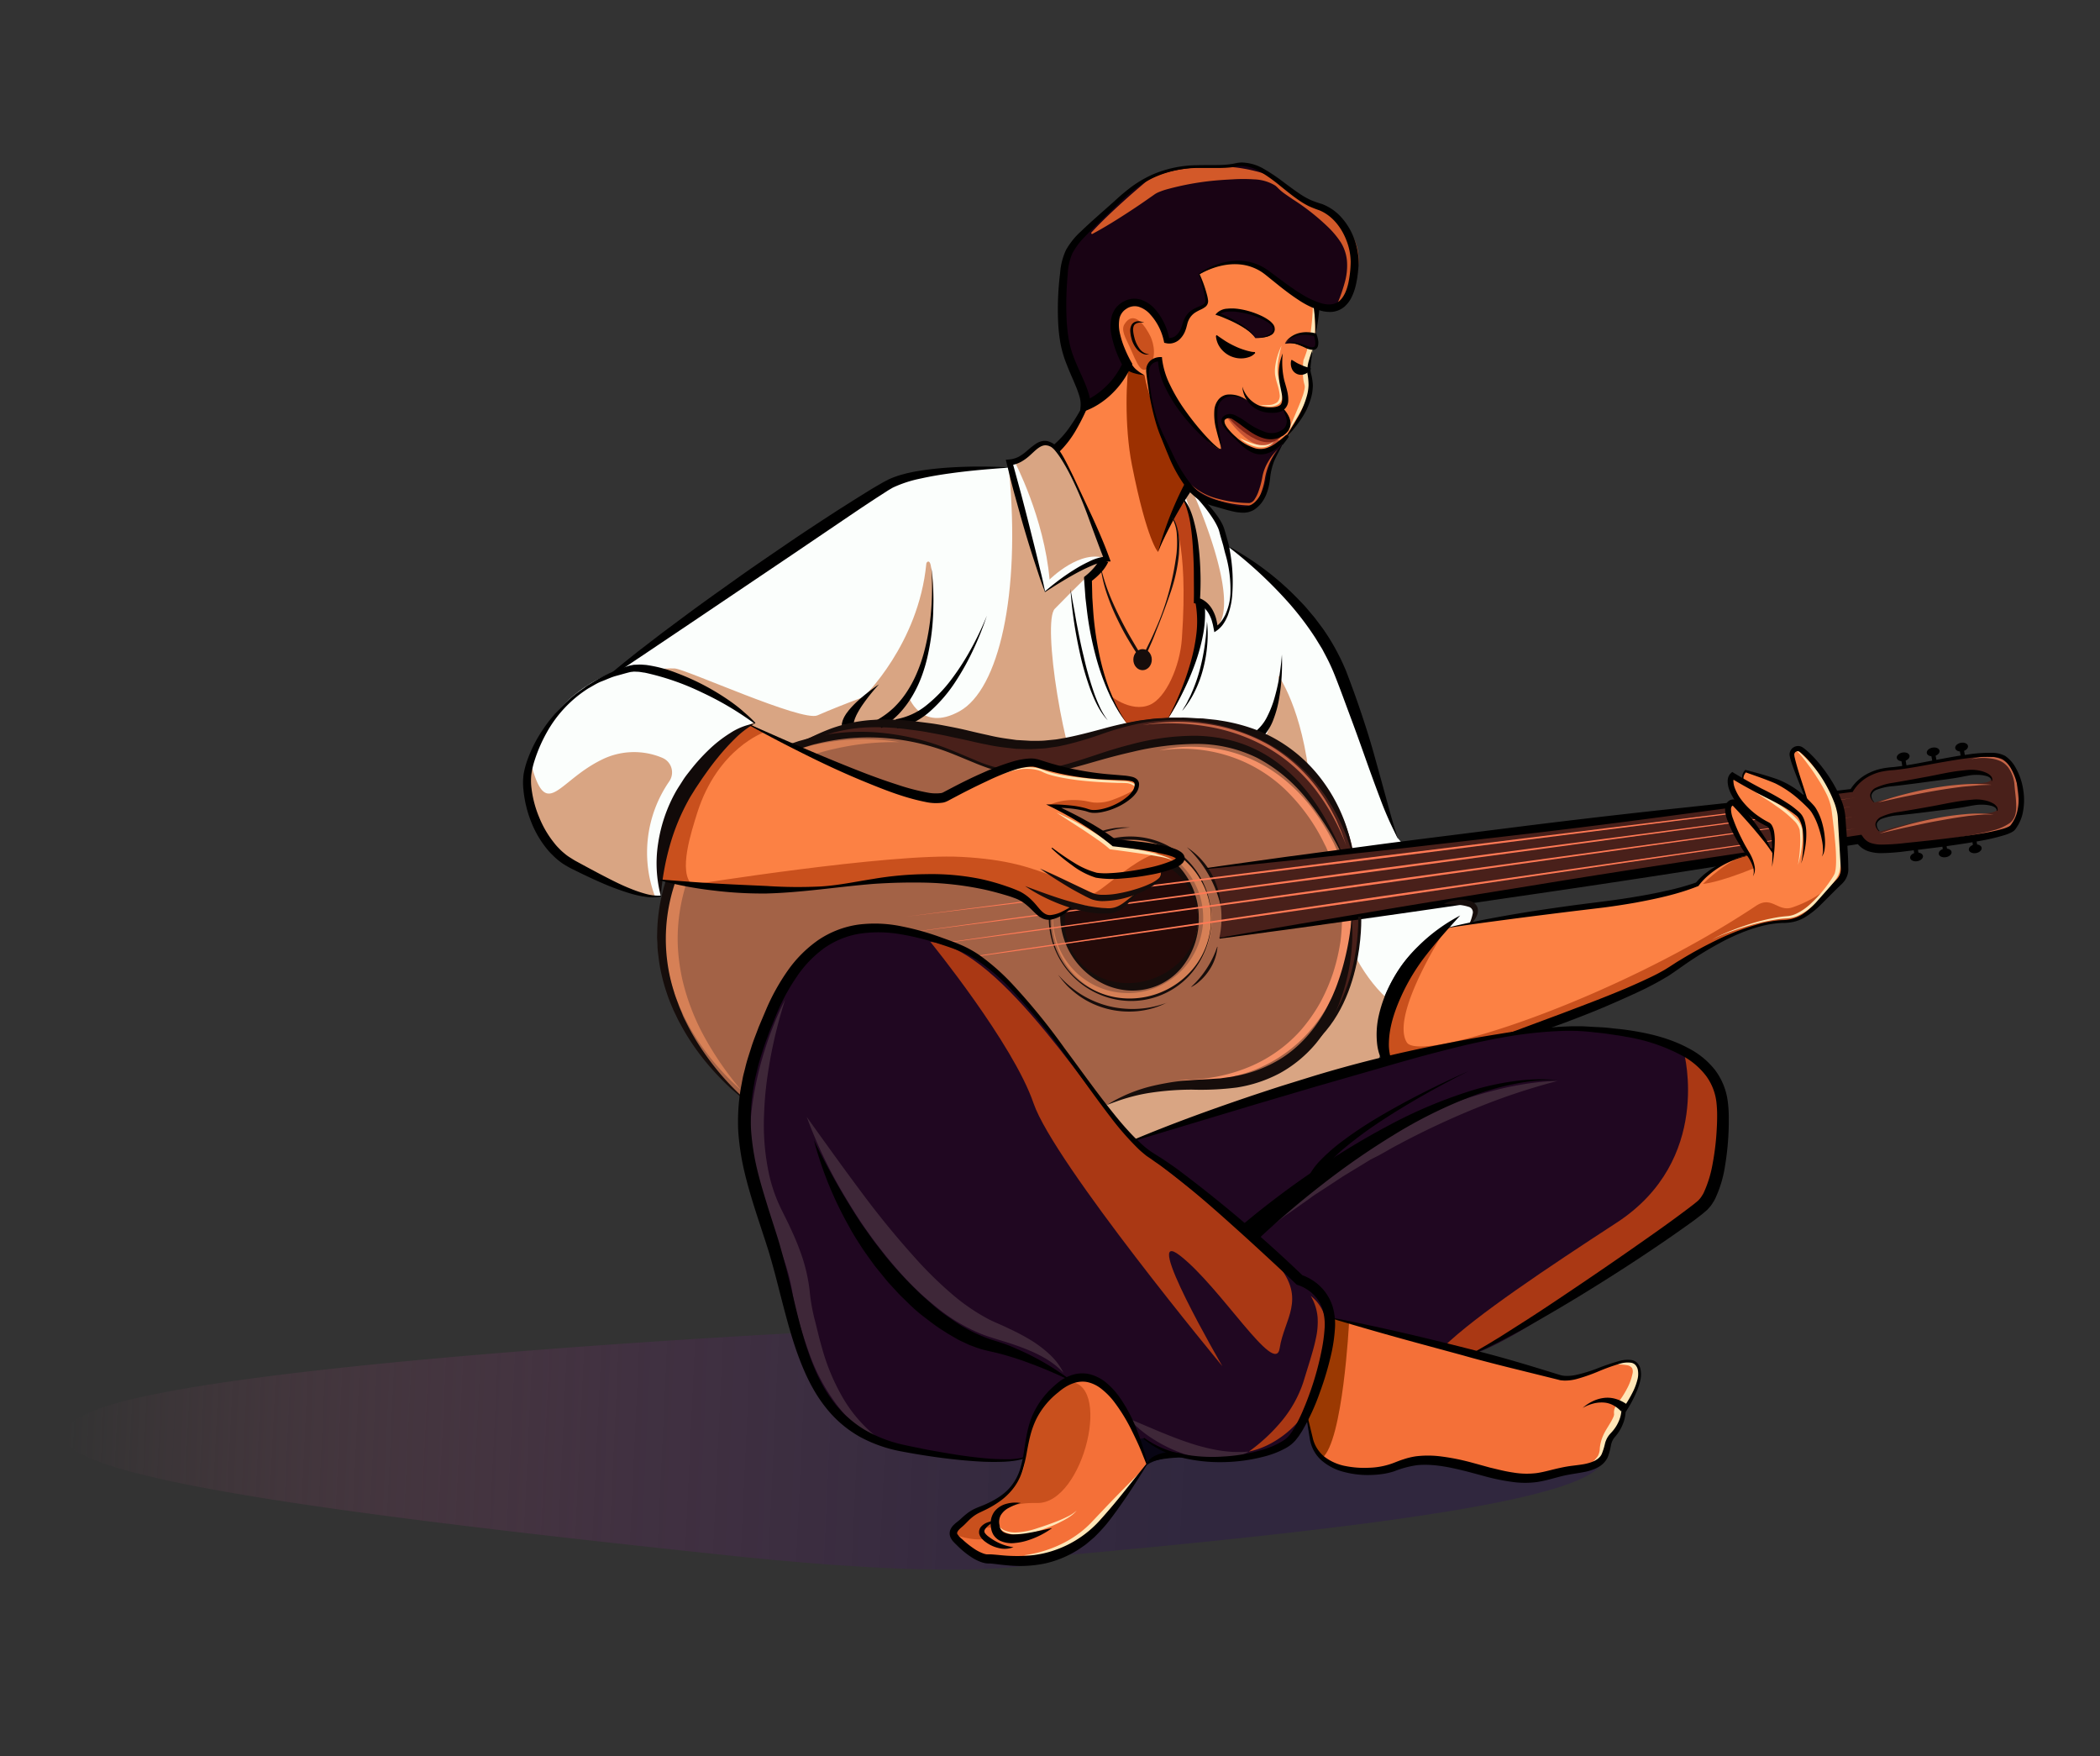 <svg xmlns="http://www.w3.org/2000/svg" xmlns:xlink="http://www.w3.org/1999/xlink" viewBox="0 0 693.72 579.96"><rect x="0" y="0" width="693.72" height="579.96" fill="#333333" stroke="none"/><defs><style>.cls-1{fill:url(#Безымянный_градиент_113);}.cls-2{fill:#fc8144;}.cls-3{fill:#bc4217;}.cls-4{fill:#fbfefc;}.cls-5{fill:#d9a583;}.cls-6{fill:#49201a;}.cls-7{fill:#a36246;}.cls-8{fill:#d68056;}.cls-9{fill:#230a09;}.cls-10{fill:#f49067;}.cls-11{fill:#c66547;}.cls-12{fill:#9c3001;}.cls-13{fill:#160d0b;}.cls-14,.cls-16{fill:none;stroke-miterlimit:10;}.cls-14{stroke:#160d0b;}.cls-15{fill:#ff7955;}.cls-16{stroke:#000;stroke-width:1.4px;}.cls-17{fill:#c9501d;}.cls-18{fill:#ffe6b7;}.cls-19{fill:#110a09;}.cls-20{fill:#190314;}.cls-21{fill:#c65334;}.cls-22{fill:#842718;}.cls-23{fill:#d35929;}.cls-24{fill:#080514;}.cls-25{fill:#200721;}.cls-26{fill:#f47038;}.cls-27{fill:#9b3902;}.cls-28{fill:#aa3814;}.cls-29{fill:#3e2738;}</style><linearGradient id="Безымянный_градиент_113" x1="-279.24" y1="619.49" x2="215.54" y2="477.46" gradientTransform="matrix(-0.97, 0.23, 0.23, 0.97, 121.77, -50.71)" gradientUnits="userSpaceOnUse"><stop offset="0.26" stop-color="#30273e"/><stop offset="0.43" stop-color="#362940" stop-opacity="0.92"/><stop offset="0.64" stop-color="#473047" stop-opacity="0.69"/><stop offset="0.86" stop-color="#643c51" stop-opacity="0.3"/><stop offset="1" stop-color="#7a4559" stop-opacity="0"/></linearGradient></defs><title>циг 2</title><g id="Слой_1" data-name="Слой 1"><path class="cls-1" d="M539.69,456.11l-9.82,25.09c-.21,12.55-63.31,22.11-178.62,32.48,0,0-10.19,10.63-110.91,0-161-17-247.85-30.2-210.66-47.19S284.47,438.19,339.11,437c40.57-.86,129.78,11.6,173.89,17.28A206.24,206.24,0,0,0,539.69,456.11Z"/><g id="колір_торс" data-name="колір торс"><path class="cls-2" d="M342.49,152.53s9.43,93,34.83,102.4S404,180.16,398,170.82s3.85-40-13.19-49.1-19.17-9.08-19.17-9.08S359.81,144.5,342.49,152.53Z"/><path class="cls-3" d="M387.18,170.89l4.6-5.78c11.86,17.18,8.19,57.6,5.59,70.62-5,25.2-5.92,26.78-5.92,26.78S371,239.17,366,229.17c0,0,7.36,6.47,13.91,3.58,5.24-2.3,9.88-12.63,10.52-21.84C392.74,177.91,387.18,170.89,387.18,170.89Z"/><path class="cls-4" d="M392,161.47c3.9,1.64,10.25,9.41,11.45,13.25,8.57,27.43-1.91,32.88-1.91,32.88-.95-8.64-6.25-9.36-6.25-9.36s1.29-26.64-4.85-34"/><path class="cls-4" d="M461.63,276.72c-5-11.52-8.64-27.72-18.72-54s-38-42.79-38-42.79l-8.25,15.43s3.37,22.5-12.91,45.07c-12.84,17.82-84.62,78.77-84.62,78.77s65.67,65.77,96.64,63.61,65.87-24.12,65.87-24.12-12.68-8-5.61-26.3,14.23-20.46,20.84-25.83l8.17-.94a14.25,14.25,0,0,0,2.23-3.84c3.19-7.89-17.07-4.17-19.18-12.51S461.63,276.72,461.63,276.72Z"/><path class="cls-4" d="M195.23,228.33s91.48,31.24,103.89,36,80.78-13.49,80.78-13.49a25.05,25.05,0,0,0-5.6-9.31c-7.72-8-16.12-30.78-15-50.53,0,0,7.3-3,4.26-11.11-2-5.32-8.67-26-16.81-31.78-4.23-3-12.93,6.18-12.93,6.18s-27.61-.23-39.2,5c-7.92,3.6-93.24,62-99.36,69"/><path class="cls-5" d="M346.72,191.4s10.35-10.37,18.79-6.84c0,0-13-34.8-18.24-37.68s-5.4,5.05-12.12,5.53C335.15,152.41,344.91,170.89,346.72,191.4Z"/><path class="cls-5" d="M333.35,155.59l11.76,39.77,12-7.85,7.57-2.52s-9.88,9.48-16.25,16.09C344.24,205.42,351.29,251,359,264s-139.91,30.71-156.71,23.51c0,0-18.32-22.61-14-40.5,3.23-13.36,18.48-26.94,34.61-26.23,3.61.16,42.05,17.7,47.13,15.49,4.27-1.86,9.3-3.87,15.22-6.06,0,0,18.17-17.4,20.75-44,0-.57,1-1.49,1.42.31,2.28,10.11.72,31.39-7.4,43.25,0,0,4.07,12.31,17,5.11S337.19,196.39,333.35,155.59Z"/><path class="cls-5" d="M422.21,223s8.16,11,10.56,36,10.08,60.48,28.8,73.44c0,0-10.08,27.36-9.6,30.24s-78.72,24.48-78.72,24.48l-12.07-10.56s13.95-81.87,47.59-119C417.89,247.47,424.32,230.83,422.21,223Z"/><path class="cls-5" d="M393.36,160.89s17.76,38.55,8.16,46.71l-.89-3.26a8.88,8.88,0,0,0-4-5.3l-1.22-.73c1.38-22-2.76-32.76-5.2-36.94C386.6,155.2,393.36,160.89,393.36,160.89Z"/><path class="cls-6" d="M447.61,285.07s-2.88-41-50-47.23c-34.17-4.48-39.76,14.16-73.6,6s-45.58-6.51-67.73,5.19"/><path class="cls-6" d="M449.06,302.67s2.93,28.58-18.28,41.92c0,0-2.95-40.86,18.39-41.85"/><path class="cls-7" d="M245.63,362.76s-57.44-45-5.4-102.24c10.8-11.88,33.18-21.48,58.89-16.68s27.63,17.76,60.15,7.32,62.64-14.75,83.64,30.24"/><path class="cls-7" d="M365.39,364.92c6-2.88,14-6.7,33.06-6.84,49.68-.36,48-55.41,48-55.41s-16.77-28.76-61.08-7.16-157.9,45.61-157.9,45.61l18.17,21.64c25.67,28.06,65.62,21.83,95.61,11.07l20.15-7.22Z"/><path class="cls-8" d="M297.12,245.11a87.62,87.62,0,0,0-20.87,2.09,74.39,74.39,0,0,0-19.39,7.06,59.82,59.82,0,0,0-16,12.5,61.94,61.94,0,0,0-6.18,8.06c-.9,1.44-1.79,2.88-2.56,4.41l-1.2,2.27-1.08,2.31a63.27,63.27,0,0,0-5.59,19.49,58.44,58.44,0,0,0-.28,10.16,66.6,66.6,0,0,0,1.45,10.1,74.8,74.8,0,0,0,7.46,19.24,105.22,105.22,0,0,0,12,17.27,82.39,82.39,0,0,1-14.07-16,69.85,69.85,0,0,1-9.14-19.54,60.65,60.65,0,0,1-2.1-21.72,66.38,66.38,0,0,1,5.77-21.09l1.19-2.46,1.29-2.4c.84-1.61,1.82-3.17,2.81-4.71a59.44,59.44,0,0,1,24.52-21.35,69.35,69.35,0,0,1,20.72-6A72,72,0,0,1,297.12,245.11Z"/><circle class="cls-9" cx="373.32" cy="303.42" r="22.44"/><path class="cls-10" d="M383,247.89a42,42,0,0,1,11.3-1.26,50.79,50.79,0,0,1,11.36,1.44,48.49,48.49,0,0,1,20.23,10.77,54.56,54.56,0,0,1,7.84,8.52,71.27,71.27,0,0,1,6.15,9.77l.68,1.28.6,1.32,1.19,2.66,1,2.75c.16.46.33.91.48,1.37l.38,1.41a55.68,55.68,0,0,1,2,11.46,63.42,63.42,0,0,1-.44,11.61,64.22,64.22,0,0,1-2.7,11.29,63.15,63.15,0,0,1-4.85,10.53,51.74,51.74,0,0,1-7,9.26,47.12,47.12,0,0,1-19.4,12.22,53.66,53.66,0,0,1-22.58,2.28,55.83,55.83,0,0,0,22.08-3.67,47,47,0,0,0,18.19-12.42,54.74,54.74,0,0,0,6.42-9,60.43,60.43,0,0,0,4.44-10.13,65.2,65.2,0,0,0,2.49-10.77,61.6,61.6,0,0,0,.35-11,53.13,53.13,0,0,0-1.82-10.86l-.35-1.34c-.14-.44-.3-.87-.45-1.3l-.91-2.61-1.11-2.52-.56-1.27-.63-1.24a63.21,63.21,0,0,0-13-17.86,48.57,48.57,0,0,0-19.06-11.09A49.56,49.56,0,0,0,383,247.89Z"/><path class="cls-11" d="M377.44,239.47a64.64,64.64,0,0,1,21.41-.33,59,59,0,0,1,20.34,6.92,53.84,53.84,0,0,1,16,14.3c1,1.48,2.1,2.92,3,4.48.45.78.95,1.53,1.37,2.32l1.24,2.39.61,1.2.53,1.23,1.06,2.47c.67,1.66,1.22,3.36,1.82,5.05a73.56,73.56,0,0,0-10.24-18.67,57.22,57.22,0,0,0-7.26-7.74,53.39,53.39,0,0,0-8.63-6.17,60.35,60.35,0,0,0-20-7,71.08,71.08,0,0,0-10.61-1A64.71,64.71,0,0,0,377.44,239.47Z"/><path class="cls-8" d="M350.23,292.53a26.3,26.3,0,0,1,34.36-12.81,26.28,26.28,0,0,1,15.69,25.12,26.89,26.89,0,0,1-2.52,10.24,27.18,27.18,0,0,1-6.33,8.44A26.28,26.28,0,0,1,362,327.26a26.35,26.35,0,0,1-11.81-34.73Zm0,0a25.82,25.82,0,0,0-2.38,9.68,25.3,25.3,0,0,0,1.59,9.79,24.75,24.75,0,0,0,32,14.34A24.81,24.81,0,0,0,384,281.07a24.73,24.73,0,0,0-27.73,3.51A25.69,25.69,0,0,0,350.23,292.53Z"/><path class="cls-6" d="M661.91,250.2c-5.28-3.48-27.84,3-37.44,3.62s-13,7.19-13,7.19L398.45,286.78l1.11,1.7c4.11,6.31,4.7,15,3.22,21.33h0L614.15,277.2c2.4,3.36,5.76,3.6,14.4,2.64s33.84-3.6,36.24-6.57C670.17,266.62,667.19,253.68,661.91,250.2ZM624.66,259c11.16-1.57,23.44-4.61,27.3-4.47,2.34.08,7.86,1.95,5.22,3.51s-12.34-.88-37.94,7C619.24,265,613.89,260.54,624.66,259Zm34.3,9c-2.65,1.54-12.33-1-38,6.64,0,0-5.32-4.55,5.47-6,11.17-1.47,23.47-4.41,27.33-4.23C656.11,264.61,661.62,266.53,659,268.06Z"/><path class="cls-11" d="M651.1,250.75a17.81,17.81,0,0,1,6.7-.82,10.88,10.88,0,0,1,3.34.81,7.72,7.72,0,0,1,2.77,2.13,11.53,11.53,0,0,1,2.4,6.44c.21,2.22.58,4.43.65,6.73a10.65,10.65,0,0,1-.45,3.48,6.41,6.41,0,0,1-2,2.94,11.07,11.07,0,0,1-3.08,1.65,25.58,25.58,0,0,1-3.28,1,93.14,93.14,0,0,1-13.37,1.8c2.22-.38,4.44-.71,6.64-1.14s4.4-.83,6.54-1.41a17.21,17.21,0,0,0,6-2.56,5.38,5.38,0,0,0,1.71-2.54,9.75,9.75,0,0,0,.36-3.16c0-2.19-.37-4.42-.55-6.67a11.33,11.33,0,0,0-2.1-6,7,7,0,0,0-2.43-2,10.59,10.59,0,0,0-3.14-.9A18.84,18.84,0,0,0,651.1,250.75Z"/><path class="cls-11" d="M620.38,265c3-1.09,6.06-2,9.14-2.78s6.21-1.47,9.35-2a94.38,94.38,0,0,1,9.5-1.16,55.49,55.49,0,0,1,9.56.13c-1.6.07-3.18.05-4.76.21s-3.16.26-4.73.42c-3.15.38-6.28.85-9.4,1.39s-6.23,1.16-9.34,1.79c-1.56.31-3.11.65-4.66,1S621.94,264.7,620.38,265Z"/><path class="cls-11" d="M620.86,275.31c3-1.11,6.08-2,9.17-2.86s6.22-1.57,9.37-2.18a87.07,87.07,0,0,1,9.53-1.35,44.74,44.74,0,0,1,9.61.07c-.8,0-1.6,0-2.39,0s-1.6.1-2.39.15-1.59.15-2.38.22-1.58.16-2.37.29c-3.15.42-6.29,1-9.42,1.56s-6.25,1.27-9.37,1.94c-1.56.33-3.12.69-4.68,1.05Z"/><path class="cls-12" d="M377.62,120.27l-4.44-1.34c-1.15,4.9-1.85,21.64.75,34.66,5,25.2,8.61,28.7,8.61,28.7s8.91-25.2,15.63-24.2C398.17,158.09,379.42,141.79,377.62,120.27Z"/></g><g id="контур_торс" data-name="контур торс"><path d="M365.62,114.65c-.71,3.13-1.57,6.22-2.52,9.28s-2,6.11-3.25,9.09a67.94,67.94,0,0,1-4.25,8.76,33.5,33.5,0,0,1-6.12,7.89l-1.91-2.31a31,31,0,0,0,6.13-6.79,64.41,64.41,0,0,0,4.78-8.17c1.44-2.83,2.73-5.75,3.91-8.72S364.67,117.71,365.62,114.65Z"/><path d="M382.54,182.29c.85-3.15,1.88-6.26,3-9.33s2.4-6.11,3.79-9.1a96.08,96.08,0,0,1,4.66-8.79,74.32,74.32,0,0,1,5.81-8.27l3.64,3.43a69.51,69.51,0,0,0-6.37,7,95.51,95.51,0,0,0-5.54,7.86q-2.58,4.08-4.84,8.41C385.2,176.34,383.79,179.28,382.54,182.29Z"/><path d="M345.25,195.34c0-.05,0-.09.06-.11l.13-.12.27-.24.56-.47,1.13-.93c.77-.61,1.54-1.2,2.32-1.8,1.56-1.16,3.17-2.28,4.83-3.32a43.94,43.94,0,0,1,5.17-2.86,16.58,16.58,0,0,1,5.87-1.74l-.79,1.19c-1.76-4.49-3.41-9-5.08-13.57a133.45,133.45,0,0,0-5.6-13.35,65.67,65.67,0,0,0-3.5-6.32,27.55,27.55,0,0,0-2.08-2.89,7,7,0,0,0-1.2-1.13c-.1-.06-.19-.13-.31-.19l-.37-.14a2.14,2.14,0,0,0-.75-.22c-2-.42-3.7,1.47-5.49,3.09a16.21,16.21,0,0,1-3.07,2.28,10.09,10.09,0,0,1-3.82,1.19l.88-1.22,2.91,10.68c.93,3.57,1.87,7.14,2.76,10.72s1.81,7.16,2.67,10.75l1.31,5.38C344.51,191.86,344.82,193.41,345.25,195.34Zm-.06.19c-.6-1.62-1.35-3.61-1.91-5.3s-1.16-3.51-1.74-5.27c-1.14-3.51-2.23-7.05-3.27-10.59s-2-7.1-3-10.67-1.85-7.15-2.73-10.74l-.28-1.12,1.15-.1a8.29,8.29,0,0,0,3.09-.88,15.36,15.36,0,0,0,2.79-2,32.87,32.87,0,0,1,2.93-2.31,6.15,6.15,0,0,1,1.88-.83l.53-.11h.54a3.12,3.12,0,0,1,1.06.14,6.26,6.26,0,0,1,1.86.88,7.56,7.56,0,0,1,1.35,1.44,30.43,30.43,0,0,1,2,3.13c1.17,2.14,2.23,4.32,3.28,6.5l6.17,13.17c2,4.4,3.95,8.85,5.6,13.41l.41,1.14-1.2.06a16.12,16.12,0,0,0-5.28,1.45c-1.75.75-3.47,1.6-5.16,2.53s-3.36,1.9-5,2.91c-.83.5-1.65,1-2.47,1.53l-1.23.78-.61.39-.31.2-.16.11A1.28,1.28,0,0,1,345.19,195.53Z"/><path d="M372.6,239.17a30.69,30.69,0,0,1-3.66-5.16c-.56-.9-1-1.86-1.53-2.79s-.92-1.91-1.37-2.86a79.93,79.93,0,0,1-4.16-12,110.06,110.06,0,0,1-2.53-12.49c-.29-2.1-.51-4.22-.77-6.33l-.47-6.36,0-.61.57-.46a17.9,17.9,0,0,0,1.42-1.25c.46-.45.9-.91,1.31-1.39a11.63,11.63,0,0,0,1.92-3l2.75,1.18a13.83,13.83,0,0,1-2.62,3.71c-.5.53-1,1-1.57,1.5a19.72,19.72,0,0,1-1.72,1.35l.52-1.06.15,6.27c.15,2.09.26,4.18.44,6.27A110.78,110.78,0,0,0,363.12,216a79.65,79.65,0,0,0,3.5,12.07l1.22,2.91c.46.94.86,1.92,1.38,2.83A29.55,29.55,0,0,0,372.6,239.17Z"/><path d="M392.13,161.45a11,11,0,0,1,2.93,1.61,22.87,22.87,0,0,1,2.57,2.13,34.13,34.13,0,0,1,4.39,5.05,20.64,20.64,0,0,1,1.78,2.9,11.41,11.41,0,0,1,.65,1.64l.48,1.59c.29,1.07.6,2.13.88,3.2s.44,2.17.63,3.27a56.94,56.94,0,0,1,.65,13.23,24.45,24.45,0,0,1-1.27,6.53c-.09.27-.17.54-.28.8l-.35.77a11.53,11.53,0,0,1-.82,1.5,8.76,8.76,0,0,1-2.43,2.6l-.78.52-.2-1-.28-1.43-.37-1.38a11.65,11.65,0,0,0-1.14-2.54,8.13,8.13,0,0,0-1.74-2,5.69,5.69,0,0,0-1.08-.7,4.9,4.9,0,0,0-1.1-.39l-.87-.13,0-.88c.07-2.87,0-5.77,0-8.65s-.14-5.76-.31-8.64-.45-5.73-.92-8.56a32.89,32.89,0,0,0-1-4.18,14.4,14.4,0,0,0-1.75-3.9l.15-.12A13.09,13.09,0,0,1,393,168a28.31,28.31,0,0,1,1.42,4.19,55.94,55.94,0,0,1,1.57,8.67c.34,2.91.5,5.84.58,8.76s0,5.84-.18,8.78l-.84-1a6,6,0,0,1,1.71.63,8.11,8.11,0,0,1,1.4,1,9.2,9.2,0,0,1,2,2.59,13.39,13.39,0,0,1,1.15,3c.12.52.22,1,.31,1.54l.17,1.55-1-.52a7.78,7.78,0,0,0,2.18-2,10.8,10.8,0,0,0,.86-1.33l.38-.69c.12-.24.22-.49.32-.73a18.72,18.72,0,0,0,1.43-6.29,41.55,41.55,0,0,0-1.57-12.87c-.3-1-.55-2.1-.81-3.15l-.91-3.13-.42-1.57a8.66,8.66,0,0,0-.54-1.42,22.89,22.89,0,0,0-1.54-2.76,47.89,47.89,0,0,0-3.86-5.17,20.26,20.26,0,0,0-4.79-4.31Z"/><path d="M385.48,237.91a93.2,93.2,0,0,0,4.41-9.32,89,89,0,0,0,3.38-9.69,60.36,60.36,0,0,0,2-10,35.4,35.4,0,0,0-.35-9.88l2.95-.51a37.85,37.85,0,0,1-.37,10.7,63.28,63.28,0,0,1-2.76,10.12,87.65,87.65,0,0,1-4.12,9.54A94.76,94.76,0,0,1,385.48,237.91Z"/><path d="M353.62,194.47c.33,1.88.64,3.75,1,5.62s.67,3.74,1,5.6c.73,3.72,1.45,7.45,2.37,11.13a111.28,111.28,0,0,0,3.05,10.93,47.69,47.69,0,0,0,2.06,5.28,23.46,23.46,0,0,0,2.86,4.88c-2.66-2.77-4.26-6.36-5.65-9.9a93.28,93.28,0,0,1-3.29-11c-.84-3.72-1.59-7.46-2.16-11.23S353.86,198.27,353.62,194.47Z"/><path d="M398.72,205.27a38.56,38.56,0,0,1,.07,7.82,45.21,45.21,0,0,1-1.32,7.74,38.2,38.2,0,0,1-2.71,7.38,31.55,31.55,0,0,1-4.23,6.58c.6-1.16,1.38-2.2,1.89-3.4l.88-1.72.76-1.78a52.24,52.24,0,0,0,2.44-7.31A69.49,69.49,0,0,0,398,213c.18-1.28.34-2.56.44-3.85S398.67,206.57,398.72,205.27Z"/><path d="M423.46,216.19c.1,2.36.06,4.72-.07,7.08a62.66,62.66,0,0,1-.79,7.07,34.89,34.89,0,0,1-1.83,7,17.31,17.31,0,0,1-4,6.46l-1.94-2.3a14.72,14.72,0,0,0,3.9-5.07,33.62,33.62,0,0,0,2.43-6.42,59.7,59.7,0,0,0,1.5-6.83C423,220.87,423.31,218.54,423.46,216.19Z"/><path d="M405,180a93.67,93.67,0,0,1,23.28,17.29l2.54,2.64c.82.91,1.59,1.86,2.38,2.79.4.47.81.93,1.18,1.41l1.11,1.47c.72,1,1.51,1.94,2.18,3a66.54,66.54,0,0,1,3.83,6.33,71,71,0,0,1,3.18,6.71c1.73,4.53,3.37,9,4.92,13.63s3,9.17,4.29,13.81,2.58,9.27,3.84,13.9,2.51,9.26,4,13.84a112.25,112.25,0,0,1-5.86-13.23c-1.71-4.51-3.34-9-4.95-13.55s-3.21-9-4.9-13.52-3.3-9-5.06-13.42a64.74,64.74,0,0,0-2.91-6.34l-.82-1.55a15.19,15.19,0,0,0-.86-1.52l-1.84-3A99.43,99.43,0,0,0,426,199.41,142.48,142.48,0,0,0,405,180Z"/><path d="M333.9,154.4c-6.69.46-13.37,1-20,1.93-3.3.45-6.59,1-9.8,1.72a40.26,40.26,0,0,0-9.17,3c-.68.4-1.35.77-2,1.2l-2.09,1.35c-1.4.89-2.79,1.81-4.18,2.73-2.79,1.83-5.55,3.72-8.32,5.59l-16.62,11.26-33.3,22.44-16.67,11.2q-4.19,2.79-8.32,5.63l-2.07,1.42-2,1.46c-.67.49-1.38.95-2,1.47l-1.95,1.59,1.75-1.82c.6-.6,1.24-1.14,1.85-1.71l1.89-1.67,1.93-1.62c2.57-2.17,5.21-4.24,7.83-6.34l8-6.15,8.06-6c5.38-4,10.86-7.86,16.32-11.76s11-7.65,16.54-11.44,11.14-7.46,16.78-11.11c2.83-1.79,5.65-3.61,8.52-5.37,1.43-.89,2.84-1.79,4.31-2.64l2.19-1.27c.75-.43,1.57-.83,2.35-1.24a29.92,29.92,0,0,1,5-1.71c.83-.26,1.68-.4,2.51-.59s1.68-.34,2.53-.46c3.36-.55,6.73-.88,10.09-1.1A165.36,165.36,0,0,1,333.9,154.4Z"/><path d="M307.66,187.51a91.2,91.2,0,0,1,.63,14.31,76.85,76.85,0,0,1-1.73,14.3,51.76,51.76,0,0,1-2,7,39.74,39.74,0,0,1-3.12,6.64,33.5,33.5,0,0,1-4.43,5.94,31,31,0,0,1-5.84,4.72l-1.49-2.6a28.21,28.21,0,0,0,5.47-4,30.43,30.43,0,0,0,4.38-5.27,38.48,38.48,0,0,0,3.29-6.14,50.67,50.67,0,0,0,2.33-6.64,76.34,76.34,0,0,0,2.43-14A90.62,90.62,0,0,0,307.66,187.51Z"/><path d="M326,203.35a98.21,98.21,0,0,1-4.5,11.26,83.89,83.89,0,0,1-5.93,10.63,48.15,48.15,0,0,1-8,9.39,24.76,24.76,0,0,1-11.18,5.93l-.51-3a22.1,22.1,0,0,0,10.25-4.7,46.74,46.74,0,0,0,8.2-8.53,83.06,83.06,0,0,0,6.49-10.1A99,99,0,0,0,326,203.35Z"/><path d="M290.38,226a64.62,64.62,0,0,0-5.39,6.71,29.37,29.37,0,0,0-2.12,3.57l-.39.9c-.11.29-.19.58-.29.87s-.09.54-.15.8,0,.4,0,.59h-4a9.55,9.55,0,0,1,.35-1.53,12.88,12.88,0,0,1,.56-1.24c.22-.36.43-.72.66-1.06l.72-.95a31.44,31.44,0,0,1,3.13-3.27A65.13,65.13,0,0,1,290.38,226Z"/><path class="cls-13" d="M245.65,363a70.27,70.27,0,0,1-8-7.24,82,82,0,0,1-7-8.26,74.61,74.61,0,0,1-5.82-9.16c-.45-.79-.87-1.59-1.25-2.41s-.81-1.64-1.18-2.46c-.7-1.68-1.43-3.35-2-5.09a62,62,0,0,1-2.65-10.62c-.21-1.81-.52-3.63-.56-5.46,0-.92-.11-1.83-.13-2.75l.07-2.75A60.14,60.14,0,0,1,222,285.4a80.6,80.6,0,0,1,11.22-18.71c.56-.71,1.07-1.47,1.68-2.14l1.78-2.06c1.22-1.36,2.31-2.77,3.67-4.06a48.27,48.27,0,0,1,8.65-6.85,58.34,58.34,0,0,1,9.77-5l1.27-.52,1.29-.44,2.59-.88c1.77-.46,3.5-1,5.29-1.37A69.19,69.19,0,0,1,290.89,242a82.18,82.18,0,0,1,21,4.83c3.37,1.28,6.66,2.71,9.95,4.09A45.8,45.8,0,0,0,332,254.11c7,1.22,14.14,0,20.94-1.89,3.41-1,6.77-2.12,10.19-3.26s6.86-2.18,10.36-3.07A81.76,81.76,0,0,1,395.07,243,51.67,51.67,0,0,1,406,244.37a43.2,43.2,0,0,1,10.3,3.9,45.05,45.05,0,0,1,9,6.32,54.36,54.36,0,0,1,7.36,8,71.41,71.41,0,0,1,5.86,9.09,98.35,98.35,0,0,1,4.71,9.69l-.27.12a100.14,100.14,0,0,0-11.55-17.91,51.65,51.65,0,0,0-16.13-13.29A45.38,45.38,0,0,0,395,245.69a92.43,92.43,0,0,0-20.93,2.63c-3.46.78-6.91,1.67-10.34,2.64s-6.88,2-10.38,2.88c-1.77.36-3.53.79-5.31,1.08l-2.69.38-1.34.18-1.36.08-2.71.18-2.73-.06a17.69,17.69,0,0,1-2.71-.22,24.55,24.55,0,0,1-2.69-.39c-.88-.2-1.78-.34-2.65-.59l-2.6-.76c-1.71-.61-3.4-1.23-5-1.92-3.33-1.35-6.6-2.79-10-4a75.85,75.85,0,0,0-20.81-4.15,71.13,71.13,0,0,0-21,2c-1.73.36-3.38,1-5.07,1.45l-2.47.91-1.23.46-1.21.53a59.35,59.35,0,0,0-9.26,4.9,45.58,45.58,0,0,0-8.05,6.57c-1.22,1.18-2.31,2.62-3.47,4l-1.7,2c-.58.67-1.07,1.41-1.6,2.11-1,1.42-2.15,2.79-3.1,4.27l-2.87,4.42-2.55,4.6c-.78,1.57-1.47,3.18-2.23,4.76a57.71,57.71,0,0,0-2.28,40.94c.48,1.7,1.17,3.32,1.76,5,.33.81.7,1.61,1,2.42s.72,1.62,1.12,2.4a73,73,0,0,0,5.32,9.18,86.19,86.19,0,0,0,13.9,16.14Z"/><path class="cls-13" d="M446.55,302.74a65.19,65.19,0,0,1-4.31,29,47.88,47.88,0,0,1-7.64,13,41.92,41.92,0,0,1-11.73,9.66,44.84,44.84,0,0,1-14.37,4.78,94.11,94.11,0,0,1-14.79.69A93.73,93.73,0,0,0,379.4,361a58.42,58.42,0,0,0-7,1.6c-2.32.66-4.59,1.53-6.88,2.38a57.43,57.43,0,0,1,6.5-3.42,52.94,52.94,0,0,1,7-2.48c2.39-.64,4.81-1.12,7.25-1.54s4.9-.65,7.35-.82,5-.25,7.28-.43l1.77-.11c.59,0,1.17-.15,1.75-.21l1.75-.24.87-.12.86-.19A42.65,42.65,0,0,0,421,350.87c8.18-4.37,14.42-11.81,18.43-20.36.55-1.05,1-2.17,1.45-3.25s.87-2.21,1.25-3.34a70.66,70.66,0,0,0,2.05-6.88A87.51,87.51,0,0,0,446.55,302.74Z"/><path class="cls-13" d="M396,303.49A25.18,25.18,0,0,1,390,320a21.24,21.24,0,0,1-7.44,5.42,21.57,21.57,0,0,1-9.1,1.73,22.53,22.53,0,0,1-8.91-2.19,25.63,25.63,0,0,1-7.31-5.29,25.06,25.06,0,0,1-7-16.21,22.56,22.56,0,0,1,6.4-16.87,23.56,23.56,0,0,1,7.68-5.31,22.78,22.78,0,0,1,18.33.11,21.36,21.36,0,0,1,7.43,5.5A25.13,25.13,0,0,1,396,303.49Zm-.3,0a19.58,19.58,0,0,0-1.94-8.43,21,21,0,0,0-5.18-6.74,23.18,23.18,0,0,0-15.17-5.68,21.7,21.7,0,0,0-14.87,6,22.37,22.37,0,0,0-6.75,14.87,20.44,20.44,0,0,0,1.35,8.39A20.16,20.16,0,0,0,357.9,319a20,20,0,0,0,7.26,4.45,22.49,22.49,0,0,0,8.27,1.22,23.77,23.77,0,0,0,8.08-1.69,24.09,24.09,0,0,0,7.11-4.31,20.93,20.93,0,0,0,5.19-6.75A19.48,19.48,0,0,0,395.72,303.49Z"/><path class="cls-13" d="M400.17,303.49a27.54,27.54,0,0,1-7.64,19.1,26.31,26.31,0,0,1-19.1,8,27,27,0,0,1-10.32-2.19,27.53,27.53,0,0,1-16.65-24.92,27,27,0,0,1,7.76-19.21,26.78,26.78,0,0,1,19.21-8,26.7,26.7,0,0,1,10.4,2.11,26.34,26.34,0,0,1,8.71,6A27.51,27.51,0,0,1,400.17,303.49Zm-.1,0A26,26,0,0,0,398,293.33a26.38,26.38,0,0,0-5.89-8.49,27,27,0,0,0-18.64-7.53,26.63,26.63,0,0,0-18.55,7.63,27,27,0,0,0-5.76,8.48A26.55,26.55,0,0,0,347,303.49a25.93,25.93,0,0,0,7.66,18.75,26.26,26.26,0,0,0,18.76,7.53,27.24,27.24,0,0,0,18.65-7.63,25.89,25.89,0,0,0,8-18.65Z"/><path class="cls-13" d="M343.28,303.49c0-1,0-2,0-3s.22-2,.33-3,.43-1.94.65-2.91.63-1.89.94-2.84a29.24,29.24,0,0,1,16.52-16.53c.95-.31,1.89-.66,2.85-.94s1.93-.47,2.91-.66,2-.23,3-.32,2,0,3,0A33,33,0,0,0,362,276a31.26,31.26,0,0,0-16.11,16.11A32.8,32.8,0,0,0,343.28,303.49Z"/><path class="cls-13" d="M385.47,331.13A26.51,26.51,0,0,1,380.8,333a29.44,29.44,0,0,1-4.95.95,28.93,28.93,0,0,1-10.06-.76,28.43,28.43,0,0,1-9.18-4.19,32.42,32.42,0,0,1-3.88-3.23,30.84,30.84,0,0,1-3.19-3.86,34.63,34.63,0,0,0,7.5,6.45,32.2,32.2,0,0,0,9,3.87,30.31,30.31,0,0,0,4.83.84,32.14,32.14,0,0,0,14.6-1.91Z"/><path class="cls-13" d="M402.19,312.72a16.36,16.36,0,0,1-2.71,7.66,18.06,18.06,0,0,1-2.61,3.16c-.51.46-1,.92-1.55,1.34a14.91,14.91,0,0,1-1.74,1.09l-.06-.07a30.59,30.59,0,0,0,5.12-6.06,30.24,30.24,0,0,0,3.45-7.15Z"/><path class="cls-13" d="M392.09,279.81a25,25,0,0,1,11.22,19.66,38.49,38.49,0,0,0-11.22-19.66Z"/><path class="cls-13" d="M446.4,281.07a59.45,59.45,0,0,0-4.79-11.91c-1-1.88-2.09-3.71-3.24-5.49s-2.45-3.47-3.8-5.1c-.67-.82-1.39-1.59-2.09-2.38s-1.45-1.53-2.24-2.24-1.53-1.45-2.34-2.12-1.63-1.33-2.47-2a57.59,57.59,0,0,0-10.88-6.39,65,65,0,0,0-24.81-5.57l-3.23,0c-1.07,0-2.14.11-3.21.18a57,57,0,0,0-6.38.79,94.35,94.35,0,0,0-12.42,3.41A118.08,118.08,0,0,1,352,246c-1.08.21-2.15.52-3.25.65l-3.28.47c-1.1.12-2.21.14-3.32.21l-1.66.08-1.65,0-3.32-.11-3.29-.38a62.38,62.38,0,0,1-6.52-1.07c-2.19-.39-4.24-.91-6.34-1.38s-4.21-.88-6.3-1.35-4.21-.82-6.31-1.22-4.22-.7-6.34-.94a77.47,77.47,0,0,0-12.71-.76A51.44,51.44,0,0,0,275.15,242c-1,.28-2,.65-3.06.94s-2,.72-3,1.08l-3,1.21-3,1.28-.13-.27a68.74,68.74,0,0,1,11.74-5.68,50.07,50.07,0,0,1,12.89-2.75c1.1-.05,2.2-.17,3.3-.18l3.3,0c2.19.11,4.39.19,6.56.43s4.34.52,6.51.8,4.31.7,6.44,1.11,4.27.86,6.38,1.37,4.25,1,6.31,1.44a60.67,60.67,0,0,0,6.24,1.18l3.14.44,3.16.18,1.58.09,1.58,0c1.05,0,2.11,0,3.16-.1l3.15-.31c1.05-.09,2.08-.34,3.13-.5,4.17-.78,8.32-1.88,12.5-3a120,120,0,0,1,12.73-2.85c2.16-.24,4.31-.63,6.48-.69,1.09,0,2.17-.18,3.26-.2h3.26c2.18-.09,4.34.16,6.52.24.54,0,1.09,0,1.63.08l1.63.18c1.09.12,2.18.2,3.25.4a58.58,58.58,0,0,1,12.75,3.34,49.62,49.62,0,0,1,20.86,15.94,54.21,54.21,0,0,1,6.66,11.35,51.15,51.15,0,0,1,2.24,6.17A39.71,39.71,0,0,1,446.7,281Z"/><path d="M398.54,286.7c8.85-1.31,17.72-2.5,26.57-3.75l26.6-3.54c8.86-1.2,17.73-2.3,26.61-3.42l26.61-3.35q26.62-3.31,53.31-6.12l26.67-2.89c8.89-.94,17.77-2,26.65-3.05l-.38.27a14.78,14.78,0,0,1,6.26-5.58,18.44,18.44,0,0,1,4-1.39,29.68,29.68,0,0,1,4.12-.55c5.38-.59,10.73-1.79,16.11-2.75,2.69-.5,5.39-1,8.12-1.35a47.36,47.36,0,0,1,8.28-.6,9.5,9.5,0,0,1,4.28,1,11.31,11.31,0,0,1,3.06,3.15,21.13,21.13,0,0,1,2.93,7.94,20.86,20.86,0,0,1-.31,8.5,13.7,13.7,0,0,1-1.82,4l-.31.46a2.59,2.59,0,0,1-.41.51,3.34,3.34,0,0,1-.56.44,3.56,3.56,0,0,1-.53.3,13.35,13.35,0,0,1-2.05.83,67.94,67.94,0,0,1-8.1,1.93c-2.71.51-5.42.93-8.14,1.33-5.42.79-10.86,1.45-16.29,2.09a68.37,68.37,0,0,1-8.34.65,13.35,13.35,0,0,1-4.49-.69,7.67,7.67,0,0,1-2.16-1.21,9.22,9.22,0,0,1-1.66-1.77l1.35.57L561.66,287q-26.4,4.13-52.86,8c-17.64,2.56-35.26,5.21-52.91,7.69l-26.48,3.73L402.92,310l-.05-.3,26.35-4.56,26.36-4.42c17.58-3,35.19-5.74,52.78-8.62s35.2-5.6,52.82-8.28l52.87-8,.85-.13.5.69a5.28,5.28,0,0,0,2.51,2,11.16,11.16,0,0,0,3.58.56,68.86,68.86,0,0,0,8-.53c5.44-.55,10.86-1.13,16.26-1.83,2.7-.36,5.39-.74,8.07-1.19a66.52,66.52,0,0,0,7.87-1.67,12.57,12.57,0,0,0,1.77-.66,2.9,2.9,0,0,0,.36-.2.8.8,0,0,0,.25-.18s.15-.16.24-.29l.27-.38a11.7,11.7,0,0,0,1.64-3.39,19,19,0,0,0,.45-7.75,19.71,19.71,0,0,0-2.55-7.39,10.08,10.08,0,0,0-2.55-2.76A8.23,8.23,0,0,0,658,250a46.49,46.49,0,0,0-8.05.42c-2.7.33-5.39.8-8.08,1.26-5.38.93-10.72,2.08-16.21,2.65a28.72,28.72,0,0,0-4,.5,15.68,15.68,0,0,0-3.76,1.31,13.81,13.81,0,0,0-5.77,5.21l-.14.24-.25,0c-8.87,1.14-17.75,2.19-26.61,3.4l-26.59,3.55c-17.73,2.39-35.47,4.68-53.23,6.76l-26.65,3.1c-8.88,1-17.76,2.08-26.65,3l-26.67,2.9c-8.9.9-17.79,1.86-26.7,2.7Z"/><path class="cls-14" d="M449.17,302.74s1.34,31.37-19.86,44.71"/><path class="cls-13" d="M387.22,170.85a8,8,0,0,1,1.45,2.76,11.22,11.22,0,0,1,.41,1.51,11.54,11.54,0,0,1,.27,1.54,27,27,0,0,1,.23,3.12c0,1-.08,2.07-.11,3.11A54.32,54.32,0,0,1,386.91,195c-1.33,3.92-2.75,7.78-4.27,11.62-.79,1.9-1.47,3.85-2.31,5.74l-2.5,5.66-.31.71-.45-.65c-1.62-2.31-3.1-4.69-4.53-7.1s-2.7-4.93-3.91-7.47-2.23-5.16-3.13-7.82a48.3,48.3,0,0,1-1.91-8.2l.1,0a64.06,64.06,0,0,0,2.46,8c1,2.59,2.15,5.14,3.38,7.63s2.54,5,3.93,7.37,2.8,4.82,4.34,7.12l-.76.06,2.71-5.53c.47-.92.89-1.86,1.31-2.8l1.24-2.82a84.79,84.79,0,0,0,4-11.65,94.11,94.11,0,0,0,2.35-12,36.56,36.56,0,0,0,.11-6.1,12.72,12.72,0,0,0-1.62-5.8Z"/><ellipse class="cls-13" cx="377.44" cy="217.86" rx="3.05" ry="3.48"/><path d="M619,264.94a4,4,0,0,1-.9-1.15,2.29,2.29,0,0,1-.27-1.48,3.36,3.36,0,0,1,2-2.2,19.77,19.77,0,0,1,5.57-1.59c3.73-.62,7.46-1.31,11.19-2s7.42-1.59,11.21-2c.95-.1,1.89-.22,2.89-.28a12.58,12.58,0,0,1,3,.23,9.94,9.94,0,0,1,2.85.94,3.94,3.94,0,0,1,1.22,1,1.57,1.57,0,0,1,.3,1.52l-.19,0c0-.95-.86-1.39-1.69-1.62a10.68,10.68,0,0,0-2.66-.39,15.72,15.72,0,0,0-2.67.13c-.89.14-1.83.33-2.75.51-3.71.73-7.5,1.12-11.26,1.64s-7.54,1-11.32,1.43a19.24,19.24,0,0,0-5.43,1.14,2.9,2.9,0,0,0-1.85,1.73,2.78,2.78,0,0,0,.91,2.41Z"/><path d="M620.72,274.55a4.38,4.38,0,0,1-.89-1.16,2.31,2.31,0,0,1-.26-1.49,3.33,3.33,0,0,1,2-2.18,19.85,19.85,0,0,1,5.58-1.55c3.74-.59,7.48-1.24,11.21-1.92s7.43-1.53,11.22-1.95c1-.1,1.89-.21,2.9-.27a13.57,13.57,0,0,1,3,.26,9.62,9.62,0,0,1,2.85,1,3.8,3.8,0,0,1,1.21,1,1.55,1.55,0,0,1,.29,1.52l-.2,0c0-.94-.84-1.39-1.67-1.63a11.1,11.1,0,0,0-2.65-.41,14.84,14.84,0,0,0-2.68.11c-.89.13-1.83.31-2.75.48-3.72.71-7.51,1.07-11.28,1.56s-7.54.94-11.32,1.33a19.7,19.7,0,0,0-5.45,1.1A2.91,2.91,0,0,0,620,272a2.82,2.82,0,0,0,.89,2.42Z"/><path class="cls-13" d="M485.14,305.69a16.34,16.34,0,0,0,1.35-3.9,1.87,1.87,0,0,0-1.37-2.31,14.78,14.78,0,0,0-3.85-.67c-1.39-.1-2.82-.15-4.3-.36a14.71,14.71,0,0,1,4.26-1.2,9.64,9.64,0,0,1,4.63.37,3.75,3.75,0,0,1,2.1,1.83,3.61,3.61,0,0,1,0,2.72A7.4,7.4,0,0,1,485.14,305.69Z"/></g><g id="cnheyb"><polygon class="cls-15" points="612.96 263.47 573.77 268.56 534.56 273.54 456.14 283.48 377.7 293.17 338.47 298.01 299.23 302.74 338.43 297.65 377.63 292.68 456.05 282.74 534.5 273.04 573.72 268.2 612.96 263.47"/><polygon class="cls-15" points="612.04 266.35 572.7 271.79 533.35 277.11 454.63 287.74 375.88 298.12 336.51 303.31 297.12 308.38 336.46 302.94 375.82 297.63 454.53 286.99 533.28 276.61 572.65 271.43 612.04 266.35"/><polygon class="cls-15" points="612.96 269.67 573.77 275.29 534.57 280.8 456.15 291.8 377.7 302.56 338.47 307.93 299.23 313.19 338.42 307.57 377.63 302.06 456.05 291.06 534.5 280.31 573.72 274.93 612.96 269.67"/><polygon class="cls-15" points="612.96 273.64 573.76 279.52 534.54 285.28 456.1 296.79 377.62 308.06 338.38 313.69 299.12 319.2 338.33 313.33 377.55 307.56 455.99 296.05 534.47 284.79 573.71 279.16 612.96 273.64"/></g><line class="cls-16" x1="638.53" y1="248.6" x2="639.06" y2="251.51"/><ellipse cx="638.61" cy="248.32" rx="2.14" ry="1.43" transform="translate(-35.2 123.95) rotate(-10.79)"/><line class="cls-16" x1="628.63" y1="250.22" x2="629.15" y2="253.13"/><ellipse cx="628.7" cy="249.94" rx="2.14" ry="1.43" transform="translate(-35.68 122.13) rotate(-10.79)"/><line class="cls-16" x1="647.94" y1="247.02" x2="648.46" y2="249.93"/><ellipse cx="648.01" cy="246.73" rx="2.14" ry="1.43" transform="translate(-34.74 125.68) rotate(-10.79)"/><line class="cls-16" x1="642.64" y1="281.42" x2="642.2" y2="278.5"/><ellipse cx="642.56" cy="281.7" rx="2.14" ry="1.43" transform="translate(-36.92 106.94) rotate(-9.25)"/><line class="cls-16" x1="652.59" y1="280.07" x2="652.14" y2="277.15"/><ellipse cx="652.51" cy="280.35" rx="2.14" ry="1.43" transform="translate(-36.58 108.52) rotate(-9.25)"/><line class="cls-16" x1="633.2" y1="282.75" x2="632.75" y2="279.83"/><ellipse cx="633.12" cy="283.03" rx="2.14" ry="1.43" transform="translate(-37.26 105.44) rotate(-9.25)"/><path class="cls-4" d="M249.26,238.46c-12.78-11.45-34.57-19.84-41.53-18a45.88,45.88,0,0,0-33.54,34c-1.42,6.7,2.56,24.08,14.63,30.42s21.53,11.43,29.48,11c0,0-6.55-37.05,31-57.47"/><path class="cls-2" d="M366.86,300.32a10.21,10.21,0,0,0,7.93-6.09c12.28-4.29,8-7.6,8-7.6,4.14-1.06,7.17-2.35,7.12-3.59-.13-3.35-21.9-5-21.9-5-8.44-6.82-20-12.14-20-12.14s7.16-.13,11.55,1.46,16-3.59,16-8.64c0-4.27-10.64.2-33-7-5.7-1.84-21.72,6.38-30.39,11s-65-23-65-23A55.72,55.72,0,0,0,225.05,263a64.4,64.4,0,0,0-7.13,27.15s32.32,6.2,62.5,1.55,44.93-.43,54.5,3,6.81,13.51,19.62,4C354.54,298.62,361,301.07,366.86,300.32Z"/><path class="cls-17" d="M218,290.6s4.56-43,30.27-51.15l4.2,2.38s-15.3,5.25-22.1,26.49c-2,6.41-6.38,19.6-1.75,23.86Z"/><path class="cls-17" d="M228.66,292.18s65-10.42,88.8-9.18c15.52.81,23.13,3.53,32,7,2.27.9,8.37,4.27,10.95,5.25,2.75,1,22.1-20.86,29.68-11.75l-6.93,4.31c1.68,3.12-4.2,5.06-7.76,7.38-2.82,1.83-3.78,4-6.93,5.27-4.81,1.87-9.93-3.39-14.12-.9-5.48,3.25-9.05,4-10.78,2.15-6.18-6.57-10.77-8.57-16.8-8.86s-12.62-5.49-46.19-.71C258.73,295.26,228.66,292.18,228.66,292.18Z"/><path class="cls-17" d="M346.26,266a19.4,19.4,0,0,1,7.4-1.76,23.74,23.74,0,0,1,3.86.15c1.25.13,2.68.51,3.6.64a14.49,14.49,0,0,0,6.5-.9,44.86,44.86,0,0,0,6.63-3,16.56,16.56,0,0,1-5.66,5.14,12.92,12.92,0,0,1-7.87,1.71c-1.52-.25-2.46-.58-3.65-.81s-2.32-.44-3.5-.6C351.2,266.24,348.79,266.06,346.26,266Z"/><path class="cls-5" d="M221.08,258.07a5.21,5.21,0,0,0-2.23-7.76,24,24,0,0,0-20.43.77c-14.48,7.25-18,20.42-23.2.45,0,0-3.24,23.08,13.6,33.37,20.28,12.38,27.55,11.16,27.55,11.16A41.4,41.4,0,0,1,221.08,258.07Z"/><path class="cls-18" d="M330.61,255.92a23.55,23.55,0,0,1,6.13-2.17,14.3,14.3,0,0,1,6.57.07,10.6,10.6,0,0,1,1.58.57,15.32,15.32,0,0,0,1.48.53c1,.32,2.06.58,3.1.8,2.1.43,4.24.73,6.38,1,4.28.51,8.59.87,12.9,1.11,1.09.09,2.14.07,3.27.2a8.65,8.65,0,0,1,1.64.38,3.25,3.25,0,0,1,1.49.91,1.66,1.66,0,0,1,.19,1.77,4.66,4.66,0,0,1-1,1.37,15.13,15.13,0,0,1-2.56,2,18.35,18.35,0,0,0,2.35-2.22,4.32,4.32,0,0,0,.8-1.32,1.21,1.21,0,0,0-.2-1.29,4.71,4.71,0,0,0-2.81-1c-1-.08-2.15,0-3.23-.07-4.34-.14-8.67-.41-13-.94-2.15-.29-4.31-.62-6.44-1.1a29.9,29.9,0,0,1-3.18-.86,14.71,14.71,0,0,1-1.54-.64,10,10,0,0,0-1.45-.59,14.38,14.38,0,0,0-6.3-.31A25.52,25.52,0,0,0,330.61,255.92Z"/><path class="cls-18" d="M349,268.38c1.64.7,3.23,1.52,4.83,2.3s3.17,1.67,4.71,2.56,3.08,1.83,4.58,2.81a40.84,40.84,0,0,1,4.35,3.27l-.38-.18c3.49.47,7,1,10.41,1.76,1.73.37,3.44.78,5.14,1.27.84.26,1.69.52,2.51.84a11.48,11.48,0,0,1,2.39,1.16,23.9,23.9,0,0,0-5.06-1.34c-1.72-.33-3.45-.58-5.17-.86-3.46-.51-6.93-1-10.4-1.44l-.22,0-.16-.15a42.82,42.82,0,0,0-4.16-3.2c-1.43-1-2.92-2-4.4-3Z"/><path d="M249.28,239a102.33,102.33,0,0,0-17.43-10.32A84.17,84.17,0,0,0,213,222.16c-.79-.07-1.61-.29-2.39-.3l-1.17-.05-1.1.12c-1.58.37-3.21.87-4.83,1.3s-3.13,1.19-4.71,1.78-3,1.56-4.47,2.35a40.59,40.59,0,0,0-13.71,14.55,49.89,49.89,0,0,0-4,9.18,27.2,27.2,0,0,0-1.1,4.74,19.52,19.52,0,0,0,.09,4.76,35.76,35.76,0,0,0,2.55,9.45,33.47,33.47,0,0,0,4.91,8.36,17,17,0,0,0,1.59,1.8,16.71,16.71,0,0,0,1.75,1.62,14.56,14.56,0,0,0,1.92,1.41c.68.41,1.31.86,2.09,1.26,3,1.63,6,3.26,9,4.81s6,3.09,9.16,4.31a41.15,41.15,0,0,0,4.77,1.61,14.91,14.91,0,0,0,5,.56l.05.3a14,14,0,0,1-5.2.09,31.32,31.32,0,0,1-5.08-1.12,85.72,85.72,0,0,1-9.68-3.61c-3.15-1.37-6.24-2.86-9.3-4.38-.76-.35-1.56-.82-2.35-1.28a18.29,18.29,0,0,1-2.24-1.56,20.51,20.51,0,0,1-2-1.8,21.46,21.46,0,0,1-1.84-2,33.28,33.28,0,0,1-5.34-9.24,38.39,38.39,0,0,1-2.45-10.31,20.7,20.7,0,0,1,.09-5.44,30,30,0,0,1,1.47-5.14,44.48,44.48,0,0,1,4.81-9.26,49,49,0,0,1,6.6-8,50.23,50.23,0,0,1,3.83-3.46c1.33-1.09,2.77-2,4.15-3.07,1.49-.87,2.94-1.81,4.45-2.64s3.09-1.58,4.68-2.25,3.22-1.22,4.92-1.77l1.43-.28,1.38-.05a8.77,8.77,0,0,1,1.36,0l1.34.1a44.33,44.33,0,0,1,10.13,2.67,79.55,79.55,0,0,1,18.23,9.72c1.38,1,2.76,2.06,4,3.21a50.15,50.15,0,0,1,3.76,3.52Z"/><path class="cls-19" d="M218.3,295.93a42.39,42.39,0,0,1-.87-17.53,49.93,49.93,0,0,1,5.78-16.87c.73-1.3,1.59-2.54,2.38-3.81s1.73-2.39,2.63-3.55a62.56,62.56,0,0,1,5.95-6.56,42.66,42.66,0,0,1,7-5.47,21.06,21.06,0,0,1,8.21-3.22,30.78,30.78,0,0,0-6.72,5.16,71.61,71.61,0,0,0-5.61,6.21c-1.78,2.15-3.4,4.43-5,6.7l-2.34,3.49c-.7,1.17-1.47,2.31-2.13,3.51a70.74,70.74,0,0,0-6.3,15.23A85.87,85.87,0,0,0,218.3,295.93Z"/><path d="M247.86,239.36c12.8,5.69,25.64,11.3,38.66,16.31,3.26,1.23,6.54,2.4,9.84,3.45a72.29,72.29,0,0,0,9.92,2.62,14.38,14.38,0,0,0,4.61.19,3.44,3.44,0,0,0,.41-.11c.11-.06.17-.06.4-.19l1.17-.62,2.33-1.22c3.13-1.63,6.3-3.18,9.55-4.6a78.14,78.14,0,0,1,10-3.74,24.22,24.22,0,0,1,5.51-.95,11.2,11.2,0,0,1,1.52.07l.8.16a5.21,5.21,0,0,1,.72.19l2.48.78a96.73,96.73,0,0,0,20.33,4l5.24.44a17.25,17.25,0,0,1,2.73.45,3.74,3.74,0,0,1,1.45.73,2.27,2.27,0,0,1,.75,1.67,5,5,0,0,1-.93,2.85,10,10,0,0,1-1.91,2,20,20,0,0,1-4.59,2.82,22.25,22.25,0,0,1-5.12,1.61,11.75,11.75,0,0,1-2.72.19,6.17,6.17,0,0,1-1.4-.26c-.44-.14-.81-.28-1.24-.38a38.48,38.48,0,0,0-10.28-1l.22-1.06c3.59,1.64,7.11,3.37,10.55,5.3a85.07,85.07,0,0,1,10,6.44l-.63-.25c2.93.16,5.82.44,8.72.79a73.63,73.63,0,0,1,8.71,1.54c.73.19,1.46.42,2.19.68a8.87,8.87,0,0,1,2.29,1.14,3.87,3.87,0,0,1,.62.56,2.47,2.47,0,0,1,.53,1.05,1.46,1.46,0,0,1,0,.69,1.75,1.75,0,0,1-.17.64,4.76,4.76,0,0,1-.28.49,3,3,0,0,1-.29.32,7.33,7.33,0,0,1-2.24,1.43,40.57,40.57,0,0,1-8.63,2.39,78.1,78.1,0,0,1-8.73,1.14,34,34,0,0,1-8.93-.24,25.39,25.39,0,0,1-7.91-4.14,63.21,63.21,0,0,1-6.75-5.55l.2-.23c2.31,1.74,4.68,3.41,7.13,4.9a27.21,27.21,0,0,0,7.66,3.4,21.79,21.79,0,0,0,4.14.13c1.42-.06,2.84-.18,4.26-.35,2.84-.34,5.67-.8,8.46-1.4a42.55,42.55,0,0,0,8-2.4,5.57,5.57,0,0,0,1.42-.88l.07-.07s0,0,0,0-.05.07,0,.12a.85.85,0,0,1,0,.16c.06.13,0,.11,0,.11s-.07-.09-.19-.16a7,7,0,0,0-1.62-.75c-.63-.21-1.29-.41-2-.57a84,84,0,0,0-8.39-1.57c-2.83-.42-5.7-.76-8.55-1.08l-.39-.05-.24-.21a86,86,0,0,0-9.4-6.78,108.84,108.84,0,0,0-10.15-5.74l-2.2-1.08,2.43,0c1.78,0,3.53.13,5.3.3a30.55,30.55,0,0,1,5.25.92c.42.11.87.29,1.27.4a4.93,4.93,0,0,0,1.18.21,11.2,11.2,0,0,0,2.5-.2,19.47,19.47,0,0,0,4.85-1.61,18.21,18.21,0,0,0,4.27-2.77,9.23,9.23,0,0,0,1.59-1.85,3.67,3.67,0,0,0,.62-2.09.82.82,0,0,0-.31-.65,2.44,2.44,0,0,0-.9-.37,14.54,14.54,0,0,0-2.47-.29l-5.24-.19a89.91,89.91,0,0,1-21-3.32c-.86-.22-1.7-.5-2.55-.75a2.51,2.51,0,0,0-.55-.12l-.49-.09a9.72,9.72,0,0,0-1.09,0,21.58,21.58,0,0,0-4.8.95A75.07,75.07,0,0,0,326,258c-3.14,1.46-6.24,3-9.33,4.62l-2.31,1.22-1.16.62c-.14.08-.5.24-.79.36a8,8,0,0,1-.85.25,15.8,15.8,0,0,1-5.83-.21c-7.15-1.42-13.68-4.05-20.2-6.72s-12.89-5.63-19.17-8.75-12.52-6.34-18.65-9.76Z"/><path class="cls-13" d="M343.55,286.87c3.53,1.52,7,3.17,10.42,4.81l5.16,2.45a23.31,23.31,0,0,0,2.49,1.07,9.68,9.68,0,0,0,2.57.33,26.26,26.26,0,0,0,5.48-.51,45.12,45.12,0,0,0,5.45-1.34,34.44,34.44,0,0,0,5.22-2,10.6,10.6,0,0,0,2.32-1.5,2.38,2.38,0,0,0,.76-1.06,1.26,1.26,0,0,0-.3-1.26,1.46,1.46,0,0,1,.6,1.32,2.77,2.77,0,0,1-.65,1.38,10.64,10.64,0,0,1-2.23,2,26.62,26.62,0,0,1-5.2,2.67,31.27,31.27,0,0,1-11.5,2.38,11.5,11.5,0,0,1-3.08-.46,9.6,9.6,0,0,1-1.46-.6c-.44-.21-.87-.42-1.3-.65-1.7-.89-3.4-1.79-5.05-2.76C349.93,291.14,346.68,289.11,343.55,286.87Z"/><path d="M218.07,290.46c5.89.47,11.75.93,17.62,1.29s11.72.59,17.58.86a154.56,154.56,0,0,0,17.62.17c5.88-.32,11.64-1.58,17.51-2.49a110.93,110.93,0,0,1,17.76-1.59,81,81,0,0,1,17.89,1.62,73.39,73.39,0,0,1,8.67,2.47,42.54,42.54,0,0,1,4.28,1.69,15.36,15.36,0,0,1,3.85,2.84c2.26,2.15,3.6,5.07,6.17,4.9A10.74,10.74,0,0,0,351,301c1.3-.63,2.57-1.39,3.83-2.15l.18.24a31.74,31.74,0,0,1-3.53,2.75,10.85,10.85,0,0,1-4.29,1.88,4.94,4.94,0,0,1-2.59-.3,7.46,7.46,0,0,1-2.11-1.37c-1.19-1.05-2.14-2.13-3.2-3a13.21,13.21,0,0,0-3.4-2.16,40.44,40.44,0,0,0-4-1.35c-2.79-.82-5.58-1.56-8.42-2.1a103.63,103.63,0,0,0-17.27-1.92c-5.82-.14-11.68,0-17.55.39-11.7.94-23.47,2.86-35.35,3.18a131.62,131.62,0,0,1-17.75-1A119.05,119.05,0,0,1,218,290.75Z"/><path class="cls-13" d="M338.61,292.63c3.26,1.23,6.5,2.43,9.77,3.53a94.36,94.36,0,0,0,9.88,2.78,40.89,40.89,0,0,0,5,.83c.84.13,1.67.12,2.51.19a7.51,7.51,0,0,0,2.33-.23c3.07-.8,5.38-3.88,8.5-5.48-1.31,1.17-2.41,2.47-3.61,3.76a11.61,11.61,0,0,1-4.41,3.2,7.81,7.81,0,0,1-2.8.5c-.89,0-1.8,0-2.68,0a38.68,38.68,0,0,1-5.27-.77,55.94,55.94,0,0,1-10-3.28A54.9,54.9,0,0,1,338.61,292.63Z"/><path class="cls-2" d="M595.48,260.53c-1.06-3.53-3-7.94-3.47-11a2,2,0,0,1,3.13-1.86c5.24,4,11.27,13.17,11.91,16.28.61,2.94,2.17,18.49,2.27,23a5.74,5.74,0,0,1-1.69,4.18c-7.66,7.62-10.69,13.06-18.31,13.21-8.18.16-20.37,4.41-37.3,16s-90.43,34.75-90.43,34.75-8.52-5.53-2.68-21.4a40.6,40.6,0,0,1,5-13.31c3.83-6.41,10.58-13.08,16.26-14.36,11.7-2.63,44.89-6.72,47.53-7.05s24.92-3.45,32.8-6.88h0s6.51-8,17.18-9.56c0,0-11.52-16.79-5-17.5h0l9.92,11.2,3.06,5.7s1.35-8.78-1.65-9.69c-4.29-1.32-14.64-10.53-11.88-15.44.54-1,2.72.75,3.74.48,0,0-.19-2.52.79-2.59,2.12-.16,9.21,3.05,10.52,3.54,1.79.67,10.08,7.57,10.08,7.57"/><path class="cls-17" d="M562.57,291.92s4.56-.18,16.88-5.18l-1.74-4.22C571.77,282.78,562.57,291.92,562.57,291.92Z"/><path class="cls-17" d="M478.33,305.61S459,335,464.73,344.27c4.26,6.89,68-13.63,115.36-45.1,5.27-3.5,7.19,2.15,12,.51a37.83,37.83,0,0,0,15.46-9.85s1.45-.35-4.38,6a34.53,34.53,0,0,1-8.09,6.89c-6.32,3.91-11.89-.9-28.6,8.82-6.81,4-10.28,7.93-20.22,12.09-65.48,27.42-84.66,31.41-84.66,31.41C447.94,337.07,469.74,311.32,478.33,305.61Z"/><path class="cls-18" d="M592.83,247.62a2.87,2.87,0,0,1,1.34.61,10.63,10.63,0,0,1,1.15,1c.71.69,1.41,1.38,2.09,2.1a57.34,57.34,0,0,1,3.86,4.51,46.76,46.76,0,0,1,3.31,5,19.64,19.64,0,0,1,2.26,5.72c.62,3.95,1.09,7.82,1.33,11.79a54.21,54.21,0,0,1,0,6,22.53,22.53,0,0,1-.4,3,8.75,8.75,0,0,1-.45,1.52,8.62,8.62,0,0,1-.78,1.4,44,44,0,0,1-7.78,9,19.54,19.54,0,0,1-5,3.26,9.7,9.7,0,0,1-3,.76c-1,.06-1.94.11-2.91.24a68.08,68.08,0,0,0-11.42,2.58c-1.87.58-3.73,1.21-5.56,1.89q-1.38.51-2.73,1.08a15.72,15.72,0,0,0-2.62,1.33,15.78,15.78,0,0,1,2.58-1.42c.89-.41,1.79-.8,2.69-1.18q2.73-1.12,5.53-2.06a68.7,68.7,0,0,1,11.44-2.89c1-.15,2-.23,2.94-.32a8.63,8.63,0,0,0,2.69-.78,18.87,18.87,0,0,0,4.71-3.25,43.17,43.17,0,0,0,7.37-8.91,8.66,8.66,0,0,0,.63-1.17,11.18,11.18,0,0,0,.28-1.33,22.06,22.06,0,0,0,.16-2.83c0-1.92-.1-3.85-.28-5.79s-.35-3.87-.59-5.81-.44-3.91-.73-5.78a18.51,18.51,0,0,0-1.87-5.24,49.33,49.33,0,0,0-2.92-5c-1-1.64-2.19-3.22-3.34-4.79-.58-.79-1.19-1.55-1.81-2.31a14.29,14.29,0,0,0-1-1.07A2.82,2.82,0,0,0,592.83,247.62Z"/><path class="cls-18" d="M580.14,261.77a52.32,52.32,0,0,1,7,3.62,29.94,29.94,0,0,1,6.21,4.93,6.94,6.94,0,0,1,2,3.62,29.35,29.35,0,0,1,0,4,33.66,33.66,0,0,1-1.41,7.73,48.33,48.33,0,0,0,.76-7.76,32.49,32.49,0,0,0-.19-3.84A6.69,6.69,0,0,0,592.6,271a39.22,39.22,0,0,0-6-4.89c-1-.76-2.13-1.49-3.22-2.19S581.24,262.48,580.14,261.77Z"/><path d="M461.61,354.94l54.21-20.17c9-3.43,18-6.75,26.72-10.76,2.16-1,4.33-2,6.39-3.17,1.06-.56,2-1.18,3-1.82s2-1.32,3.08-1.94a138.66,138.66,0,0,1,12.8-6.94,79.66,79.66,0,0,1,13.65-5.08,37.26,37.26,0,0,1,7.22-1.18,12.6,12.6,0,0,0,6.63-1.81,26.2,26.2,0,0,0,5.2-4.7l4.8-5.42,1.24-1.34.31-.33a3.11,3.11,0,0,0,.23-.28,3.91,3.91,0,0,0,.4-.6,4.79,4.79,0,0,0,.5-1.32,4.06,4.06,0,0,0,.09-.7,6.83,6.83,0,0,0,0-.77l-.42-7.18-.43-7.22-.1-1.81a14.57,14.57,0,0,0-.17-1.66,22,22,0,0,0-.86-3.28,45.78,45.78,0,0,0-6.9-12.21c-.73-.93-1.48-1.83-2.28-2.68-.4-.43-.81-.85-1.24-1.24l-.63-.58c-.2-.16-.49-.42-.59-.48a1,1,0,0,0-1-.08,1.14,1.14,0,0,0-.7.75,1.06,1.06,0,0,0,0,.57c0,.28.08.55.15.84.12.56.28,1.13.43,1.71,1.25,4.62,3,9.15,4.22,13.83l-.29.08c-1.71-4.49-3.64-8.91-5.26-13.5-.2-.58-.39-1.16-.55-1.77a8.44,8.44,0,0,1-.22-.93,2.64,2.64,0,0,1,0-1.22,2.82,2.82,0,0,1,4.08-1.82,8,8,0,0,1,.86.61c.25.2.5.39.73.6.48.41.93.84,1.37,1.28.89.87,1.72,1.79,2.51,2.73a49,49,0,0,1,4.31,6,38.76,38.76,0,0,1,3.32,6.67,20.34,20.34,0,0,1,1,3.69,19.21,19.21,0,0,1,.22,1.94l.12,1.79c.17,2.41.38,4.81.51,7.22s.29,4.83.3,7.28a9.25,9.25,0,0,1,0,1,6.7,6.7,0,0,1-.18,1.09,6.61,6.61,0,0,1-.87,2,6.29,6.29,0,0,1-.67.87,4.59,4.59,0,0,1-.37.39l-.33.32-1.3,1.23-5.12,5.11a27.33,27.33,0,0,1-5.82,4.6,13.23,13.23,0,0,1-3.53,1.33,17.46,17.46,0,0,1-3.7.34,33.81,33.81,0,0,0-7,1.09,51.72,51.72,0,0,0-6.79,2.31,66.12,66.12,0,0,0-6.48,3.08,123,123,0,0,0-12.24,7.54l-2.94,2.06c-1,.67-2,1.42-3.1,2-2.11,1.28-4.27,2.41-6.44,3.51-4.38,2.13-8.81,4.08-13.28,6s-9,3.65-13.49,5.35q-13.59,5-27.42,9.37c-9.22,2.89-18.47,5.64-27.83,8.07Z"/><path d="M601.84,282.91a5.75,5.75,0,0,0,.37-2.56,17.4,17.4,0,0,0-.29-2.59,33,33,0,0,0-1.34-5,20.8,20.8,0,0,0-2.19-4.55,10.19,10.19,0,0,0-.73-.92c-.28-.3-.59-.63-.9-.93-.61-.61-1.24-1.21-1.88-1.78a35.45,35.45,0,0,0-8.44-5.86c-3.19-1.36-6.57-2.5-9.89-3.68l.35-.08a3.17,3.17,0,0,0-1,2,4,4,0,0,0,.48,2.39,3.91,3.91,0,0,1-.88-2.41,3.56,3.56,0,0,1,.91-2.54l.14-.14.22.06c3.44.89,6.84,1.81,10.23,3a27.84,27.84,0,0,1,9.23,5.72c.66.61,1.31,1.25,1.93,1.9.32.33.62.65.93,1a7.61,7.61,0,0,1,.88,1.19,19.45,19.45,0,0,1,2.09,5.12,25,25,0,0,1,.82,5.36,14.54,14.54,0,0,1-.12,2.72A5.3,5.3,0,0,1,601.84,282.91Z"/><path d="M595,285.19a35.63,35.63,0,0,0,.59-10.38,10.37,10.37,0,0,0-1.48-4.67,4,4,0,0,0-.76-.82c-.31-.24-.67-.52-1-.76-.7-.51-1.41-1-2.13-1.45-2.9-1.84-6.07-3.28-9.2-4.93s-6.21-3.33-9.24-5.2l1.19-.11a1.85,1.85,0,0,0-.34,1.33,6.86,6.86,0,0,0,.4,1.93,15.48,15.48,0,0,0,2,3.73,24.8,24.8,0,0,0,6.32,6c.6.42,1.23.8,1.87,1.17l1,.53.31.17a2.6,2.6,0,0,1,.31.25,2.74,2.74,0,0,1,.47.57,6.68,6.68,0,0,1,.79,2.38,18.45,18.45,0,0,1,.19,2.33,38.53,38.53,0,0,1-.25,4.57,42.86,42.86,0,0,1-.68,4.5,58.84,58.84,0,0,0-.09-9,15.44,15.44,0,0,0-.35-2.16,5.16,5.16,0,0,0-.74-1.85,1.52,1.52,0,0,0-.27-.29,1,1,0,0,0-.13-.09l-.19-.09c-.35-.17-.7-.33-1-.51-.69-.36-1.37-.73-2-1.14a25.09,25.09,0,0,1-7-6.2,15.74,15.74,0,0,1-2.34-4.19,8.36,8.36,0,0,1-.52-2.49,4.64,4.64,0,0,1,.13-1.41,3,3,0,0,1,.82-1.45l.54-.51.65.4c3,1.79,6,3.49,9.12,5.12a80.3,80.3,0,0,1,9.23,5.26c.74.5,1.45,1.06,2.14,1.63.35.29.67.56,1,.88a5.59,5.59,0,0,1,1,1.16,8.24,8.24,0,0,1,1,2.65,14.86,14.86,0,0,1,.33,2.71,26.36,26.36,0,0,1-.39,5.34A30,30,0,0,1,595,285.19Z"/><path d="M585.65,281.92c-1-1.49-2-2.91-3.13-4.31s-2.23-2.73-3.37-4.08c-2.31-2.67-4.68-5.3-7.11-7.83l.63.3a1.18,1.18,0,0,0-.33.09.85.85,0,0,0-.27.23,2,2,0,0,0-.24,1.07,9.3,9.3,0,0,0,.66,3,54.3,54.3,0,0,0,2.66,6.2c.49,1,1,2,1.57,3l.84,1.46c.32.5.61,1,.88,1.54A12.8,12.8,0,0,1,579.6,286a4.63,4.63,0,0,1-.52,3.43,4.63,4.63,0,0,0-.06-3.28,13,13,0,0,0-1.49-3,14.87,14.87,0,0,0-1-1.35c-.38-.5-.7-.95-1-1.44-.64-1-1.26-2-1.84-3a45.89,45.89,0,0,1-3-6.32,11.21,11.21,0,0,1-.82-3.67,3.67,3.67,0,0,1,.6-2.22,2.62,2.62,0,0,1,1-.86,2.71,2.71,0,0,1,1.33-.27h.37l.27.28c1.24,1.32,2.43,2.65,3.56,4s2.26,2.78,3.3,4.24,2,2.95,3,4.49A34.23,34.23,0,0,1,585.65,281.92Z"/><path d="M477.15,306.65c6.85-1.77,13.82-3.09,20.78-4.32s14-2.26,21-3.22,14-1.69,21-2.88c3.47-.57,6.93-1.21,10.36-2a82.56,82.56,0,0,0,10.11-2.8l-.3.24a21.45,21.45,0,0,1,3.75-3.58,27,27,0,0,1,4.34-2.69,31.1,31.1,0,0,1,4.71-1.85,32.3,32.3,0,0,1,4.93-1.05c-.81.22-1.63.4-2.43.64s-1.59.49-2.36.81a28.52,28.52,0,0,0-8.51,5,20.38,20.38,0,0,0-3.34,3.5l-.12.17-.18.07c-6.68,2.66-13.66,4.13-20.63,5.43-3.5.61-7,1.16-10.53,1.61L519.16,301c-7,.87-14,1.74-21,2.67S484.13,305.51,477.15,306.65Z"/><path d="M482.37,302.35c-3.85,4.25-7.61,8.41-11,12.77A66.89,66.89,0,0,0,462.9,329c-2.21,4.89-3.94,10.06-4.08,15.23a16,16,0,0,0,1.46,7.46,15.41,15.41,0,0,0,5.46,5.93,13.34,13.34,0,0,1-7.52-4.59,16.58,16.58,0,0,1-3.33-8.6,28.07,28.07,0,0,1,.59-9.07,42.22,42.22,0,0,1,2.88-8.44,50.49,50.49,0,0,1,4.38-7.67,47.36,47.36,0,0,1,5.71-6.71A57.65,57.65,0,0,1,482.37,302.35Z"/><g id="голова_колір" data-name="голова колір"><path class="cls-2" d="M359.79,115.1s16.65,8,20.56,9.93c1.22.61,13.16,39.74,28.42,36.11,5.29-1.25,18.79-19.35,20.78-23.28s4.34-8.51,3.08-13.6,3.25-12.42,2.37-24.61S404.59,67.12,381.79,86,359.79,115.1,359.79,115.1Z"/><path class="cls-20" d="M396.11,90.66s12.18-8.32,22.54-.36,27.64,23.16,28.87-2.94c.3-6.24-3.53-16.58-12.49-19.18s-17.55-15.6-26.7-13.56-22.4-3.42-37.67,10.75-18,15.75-18.94,23.34-1.38,19.15.48,26.41S359,129.21,358.61,134a26.61,26.61,0,0,0,13.76-13.73s-8-13.83-1.52-18.73,13.18,3.52,14.6,11.07c0,0,4.33,1.27,6-5.3s7.81-4.38,7.2-8.3a41.32,41.32,0,0,0-2.52-8.35"/><path class="cls-21" d="M405.22,137.76s9.92,14.88,17.51,7.76"/><path class="cls-22" d="M405.68,137.81s10.85,12.72,17.42,6.59"/><path class="cls-20" d="M403.18,148.3c-1.68,1.18-19.22-16.16-19.92-29.52,0,0-4.69-.16-4.07,5,0,0,.82,11.46,4.55,19.76s8,20,16.37,22.36,12.35,4.38,16-.32,2-9.23,5-14.47c1-1.79,2.54-4.39,3.13-5.4,0,0-6.91,5.17-13.17,2.08Z"/><path class="cls-20" d="M411.85,132.07s-6.59-3.61-9.32,1,1.75,14.54.68,15.44c0,0,7.49,4.43,9.46-.13,0,0-12.17-8.75-7.45-10.57,4.41-1.7,11.63,9.66,18.51,5.39a3.48,3.48,0,0,0,1.61-3c0-1.69-.29-4.13-1.93-5.16,0,0-6.73,2.37-11.11-2.62"/><path class="cls-18" d="M433.77,100a39.86,39.86,0,0,1,.58,4.88,45.2,45.2,0,0,1,.07,4.94,37.64,37.64,0,0,1-.54,4.95,22,22,0,0,1-1.45,4.88l.08-.29c-.09,1-.14,2-.14,2.93a19.59,19.59,0,0,0,.12,2.88,9.08,9.08,0,0,0,.27,1.34,4.1,4.1,0,0,1,.05,1.93,15.19,15.19,0,0,1-1,3.08A51.3,51.3,0,0,1,429,137c-1,1.76-2.13,3.46-3.18,5.2.6-2,1.44-3.82,2.22-5.69s1.59-3.71,2.23-5.58a14,14,0,0,0,.72-2.75,2.63,2.63,0,0,0-.05-1.08,11,11,0,0,1-.37-1.64,24.67,24.67,0,0,1,0-6.31l0-.15.06-.15a32.77,32.77,0,0,0,2.34-9.13C433.43,106.48,433.64,103.24,433.77,100Z"/><path class="cls-18" d="M423.35,114.17c-.3,1.06-.58,2.11-.78,3.17a23.45,23.45,0,0,0-.49,3.19,14.48,14.48,0,0,0,.05,3.16,28.53,28.53,0,0,0,.83,3.09,16.78,16.78,0,0,1,.66,3.3,5.43,5.43,0,0,1-.16,1.78,2.92,2.92,0,0,1-1,1.54,5.21,5.21,0,0,1-3.33.84,15.54,15.54,0,0,1-3.26-.55,20.82,20.82,0,0,0,3.25.06,4.67,4.67,0,0,0,2.84-.93,3.05,3.05,0,0,0,.74-2.67,17.31,17.31,0,0,0-.68-3.09,24.35,24.35,0,0,1-.8-3.24,12.29,12.29,0,0,1,.12-3.38A21.94,21.94,0,0,1,423.35,114.17Z"/><path class="cls-20" d="M414.7,111.68s6.88.14,6.06-3.37-15.14-8.08-18.45-4.41C402.31,103.9,411.83,107.27,414.7,111.68Z"/><path class="cls-20" d="M424.47,113.56s2.91-4.7,10-2.84c0,0,1.67,4.49-.74,4.59S428.94,112.61,424.47,113.56Z"/><path class="cls-17" d="M380.14,111.31s-4.75-10.41-8.66-4.27c-1.28,2,.39,4.61,1.62,7.34,2.51,5.61,4,10.08,6.69,6.44C382.75,116.87,380.14,111.31,380.14,111.31Z"/><path class="cls-23" d="M360.43,76.91c3.43-3.73,7.09-7.16,10.8-10.52,1.86-1.68,3.74-3.32,5.65-4.94l1.42-1.22c.2-.17.61-.47.95-.71s.68-.41,1-.61a22.3,22.3,0,0,1,3.88-1.58,43.61,43.61,0,0,1,7.67-1.65,76.41,76.41,0,0,1,7.69-.64,50.48,50.48,0,0,1,15.35,1.51,20.55,20.55,0,0,1,7.24,3.24l.4.33.37.39.36.38.28.32a10.66,10.66,0,0,0,1.31,1.18,23.75,23.75,0,0,0,3.06,2c4.29,2.47,9.17,4.11,13.44,7.33a20.06,20.06,0,0,1,5.44,6.11,16.86,16.86,0,0,1,1.6,4,15.57,15.57,0,0,1,.48,4.23,18.41,18.41,0,0,1-2,7.84,25.45,25.45,0,0,1-4.46,6.33l-.42-.27a57.12,57.12,0,0,0,2.38-7,20.24,20.24,0,0,0,.64-6.8,14.12,14.12,0,0,0-2-6.06,29.19,29.19,0,0,0-4.32-5.18A74.11,74.11,0,0,0,427,65.78c-1-.71-2.11-1.41-3.14-2.19a16.41,16.41,0,0,1-1.5-1.3l-.36-.36-.3-.28-.3-.27-.35-.23a14.32,14.32,0,0,0-6.7-1.91,55,55,0,0,0-7.26,0c-2.43.12-4.85.28-7.27.54a92.42,92.42,0,0,0-14.15,2.69,22.18,22.18,0,0,0-3.11,1.08c-.2.1-.44.2-.62.31a6.68,6.68,0,0,0-.58.37l-1.53,1.07c-2.05,1.44-4.12,2.86-6.22,4.23-4.19,2.75-8.44,5.43-12.91,7.81Z"/><path class="cls-23" d="M422,148.51a21.45,21.45,0,0,0-4.11,9.37,23.76,23.76,0,0,1-1.38,5.15,10.83,10.83,0,0,1-1.3,2.41,4.65,4.65,0,0,1-1,1,2.35,2.35,0,0,1-1.47.5,40.66,40.66,0,0,1-10.41-1.69,26.31,26.31,0,0,1-4.85-2.07,14.78,14.78,0,0,1-4.12-3.24,20.27,20.27,0,0,0,9.11,4.82,40.14,40.14,0,0,0,10.27,1.38,2.52,2.52,0,0,0,1.73-1.27,11.06,11.06,0,0,0,1.14-2.22,28.78,28.78,0,0,0,1.37-4.95,14.69,14.69,0,0,1,1.84-5A19,19,0,0,1,422,148.51Z"/><path class="cls-18" d="M409.52,144.7c.93.45,1.86.84,2.79,1.22a18.25,18.25,0,0,0,2.84.88,8.36,8.36,0,0,0,2.9.19,6.2,6.2,0,0,0,2.73-1.07,4.71,4.71,0,0,1-2.62,1.65,7.17,7.17,0,0,1-3.16,0A12.41,12.41,0,0,1,409.52,144.7Z"/></g><path d="M396,90.38a24.45,24.45,0,0,1,6.8-3.29,20.49,20.49,0,0,1,7.6-.93,16.53,16.53,0,0,1,7.38,2.39c1.13.7,2.12,1.48,3.12,2.21l3,2.24c2,1.47,4,2.9,6.11,4.16a27.14,27.14,0,0,0,6.46,3c2.22.64,4.47.56,6-.77s2.42-3.57,2.94-5.85a37,37,0,0,0,.78-7.12,20.15,20.15,0,0,0-1.34-6.85c-1.64-4.39-4.72-8.35-9-10.11a38.07,38.07,0,0,1-3.55-1.4,27.06,27.06,0,0,1-3.34-2c-2.11-1.45-4.05-3.06-6-4.62A56.11,56.11,0,0,0,417,57.11a13.39,13.39,0,0,0-6.7-2.29,8.5,8.5,0,0,0-1.75.15c-.62.12-1.26.23-1.89.3-1.27.14-2.54.19-3.8.21-2.51,0-5,0-7.48,0A35.08,35.08,0,0,0,381,58.72a33,33,0,0,0-6.25,3.87,64.05,64.05,0,0,0-5.53,4.94C365.64,71,362,74.4,358.54,78a24,24,0,0,0-4.29,5.67,19.58,19.58,0,0,0-1.53,6.86,108.62,108.62,0,0,0-.38,14.76,54.14,54.14,0,0,0,.8,7.25,32.84,32.84,0,0,0,2.12,6.85c.93,2.26,2,4.49,3,6.84a34,34,0,0,1,1.35,3.68,12.57,12.57,0,0,1,.57,4.25l-2.14-1.62a21,21,0,0,0,4-2.2,26.43,26.43,0,0,0,3.59-3,24,24,0,0,0,3-3.58,28.19,28.19,0,0,0,2.33-4.07L371,121a35.4,35.4,0,0,1-3.84-10.34,14.79,14.79,0,0,1,0-5.82,8.36,8.36,0,0,1,1.26-2.88,7.8,7.8,0,0,1,2.32-2.13,8,8,0,0,1,2.93-1.1,7.28,7.28,0,0,1,3.15.23,10.78,10.78,0,0,1,4.86,3.29,20.75,20.75,0,0,1,4.66,10l-.66-.72a3.21,3.21,0,0,0,1.35,0,3.36,3.36,0,0,0,1.32-.6,6.09,6.09,0,0,0,1.84-2.6,16.53,16.53,0,0,0,.56-1.68,7.91,7.91,0,0,1,.77-1.83,6.93,6.93,0,0,1,2.85-2.78c1.12-.64,2.4-1,3.23-1.55a1.45,1.45,0,0,0,.59-1.23,11.37,11.37,0,0,0-.24-1.73,45.4,45.4,0,0,0-2-7l.27-.12a41.13,41.13,0,0,1,2.51,7,12.8,12.8,0,0,1,.36,1.88,2.41,2.41,0,0,1-.84,2,7.54,7.54,0,0,1-1.7,1,17.54,17.54,0,0,0-1.56.83,6,6,0,0,0-2.23,2.4,7,7,0,0,0-.57,1.57c-.15.56-.3,1.23-.53,1.84a7.64,7.64,0,0,1-2.25,3.39,5.15,5.15,0,0,1-2,1,4.65,4.65,0,0,1-2.29,0l-.53-.11-.13-.61a19,19,0,0,0-4.51-8.79,8.5,8.5,0,0,0-3.83-2.51,4.88,4.88,0,0,0-4.06.71,5,5,0,0,0-2.29,3.42,12.08,12.08,0,0,0,.19,4.69,28.89,28.89,0,0,0,1.51,4.79,39.87,39.87,0,0,0,2.18,4.56l.4.71-.33.69a30.19,30.19,0,0,1-2.55,4.58,27.68,27.68,0,0,1-3.33,4.06,26.53,26.53,0,0,1-4,3.39,24.23,24.23,0,0,1-4.72,2.58l-2.33.93.19-2.55a9.28,9.28,0,0,0-.45-3.14,35,35,0,0,0-1.22-3.35c-.92-2.26-2-4.54-2.9-6.92a37.07,37.07,0,0,1-2.17-7.47,55.29,55.29,0,0,1-.73-7.65,97,97,0,0,1,.69-15.15,21.56,21.56,0,0,1,1.95-7.63,24.48,24.48,0,0,1,4.89-6.09c3.64-3.51,7.44-6.73,11.15-10.07a66.47,66.47,0,0,1,5.8-4.85,38.41,38.41,0,0,1,6.57-3.82,37.69,37.69,0,0,1,14.74-3.15c2.51-.09,5,0,7.5-.08a30.07,30.07,0,0,0,3.68-.27c.61-.08,1.19-.2,1.8-.33a9.91,9.91,0,0,1,2-.22,15.31,15.31,0,0,1,7.39,2.21,59.77,59.77,0,0,1,6.3,4.24c2,1.49,4,3,6,4.29a24.94,24.94,0,0,0,3.16,1.72,33.84,33.84,0,0,0,3.47,1.21,16.29,16.29,0,0,1,6.58,4.53,21.6,21.6,0,0,1,4.09,6.78,22.69,22.69,0,0,1,1.55,7.78c0,1.38-.13,2.58-.27,3.88a34.43,34.43,0,0,1-.66,3.85,18.76,18.76,0,0,1-1.3,3.8,10,10,0,0,1-2.56,3.41A7.32,7.32,0,0,1,440,103a11.26,11.26,0,0,1-4.14-.53,28.1,28.1,0,0,1-7-3.47c-2.14-1.39-4.15-2.92-6.12-4.47l-2.93-2.36c-1-.79-1.92-1.59-2.89-2.25a15.76,15.76,0,0,0-6.63-2.51c-4.79-.65-9.8.78-14.09,3.19Z"/><path d="M423.4,146.81c.25-.61.51-1.22.78-1.82l.41-.89.09-.21,0,0s0,0,0,0v.26c.95.72.51.15.69.3l.08-.05h0l0,0-.31.38a20.65,20.65,0,0,1-2.82,2.87,11.06,11.06,0,0,1-3.64,2.07,6.92,6.92,0,0,1-4.34,0,11.06,11.06,0,0,1-3.56-2.13c-.51-.45-1-.9-1.46-1.37l-1.43-1.36c-.94-.91-1.89-1.82-2.77-2.83a11.4,11.4,0,0,1-1.21-1.64l-.24-.49c-.06-.18-.11-.37-.16-.56a3.35,3.35,0,0,1,0-.64,2.17,2.17,0,0,1,.22-.65,1.71,1.71,0,0,1,.43-.52,2.07,2.07,0,0,1,.51-.36,2.73,2.73,0,0,1,.53-.24,2.67,2.67,0,0,1,.58-.17,4.09,4.09,0,0,1,2.32.42,23.92,23.92,0,0,1,3.47,2.07,24.84,24.84,0,0,0,6.56,3.49,6.37,6.37,0,0,0,3.32.16,8.38,8.38,0,0,0,1.59-.61l.71-.44a7.41,7.41,0,0,0,.58-.54,3.52,3.52,0,0,0,.61-3.11,11.08,11.08,0,0,0-1.53-3.46l.15-.13a9.42,9.42,0,0,1,2.35,3.28,5.28,5.28,0,0,1,.4,2.15,4.14,4.14,0,0,1-.2,1.14,5.52,5.52,0,0,1-.51,1.07,9.1,9.1,0,0,1-.76.87c-.29.24-.58.49-.88.7a10.13,10.13,0,0,1-2,.95,8,8,0,0,1-4.4,0c-2.81-.77-5-2.47-7.09-4a35,35,0,0,0-3.09-2.17,3.22,3.22,0,0,0-1.43-.51,2,2,0,0,0-1.29.51c-.26.26-.19.85,0,1.39a7.2,7.2,0,0,0,1,1.6,20,20,0,0,0,2.68,2.77,16,16,0,0,0,6.46,3.74,6.79,6.79,0,0,0,3.38-.07,11.3,11.3,0,0,0,3.22-1.61,32.92,32.92,0,0,0,3-2.37l.37-.32.05,0,0,0s0,0,.12-.1c.19.15-.24-.44.72.3,0,.49,0,.17,0,.29a.41.41,0,0,1,0,.09l0,.07-.15.21-.58.79c-.39.53-.79,1.05-1.21,1.56Z"/><path d="M403.25,148.38c-.31.15-.48,0-.67-.06a4.39,4.39,0,0,1-.53-.27,8.26,8.26,0,0,1-1-.64c-.64-.45-1.24-.93-1.84-1.43a46.08,46.08,0,0,1-3.42-3.14,64.49,64.49,0,0,1-6.06-7,47,47,0,0,1-4.85-8,22.92,22.92,0,0,1-2.36-9.15l.67.66a3.87,3.87,0,0,0-2.35.66,3.06,3.06,0,0,0-1.21,2.12l-.07.67,0,.7c0,.48,0,1,.08,1.45.07,1,.18,1.94.29,2.91a57.39,57.39,0,0,0,2.58,11.38,50,50,0,0,0,2.29,5.35l2.55,5.28a51.57,51.57,0,0,0,5.92,9.86,16.46,16.46,0,0,0,4.08,3.71,11.13,11.13,0,0,0,2.42,1.14l.63.23.71.2,1.42.4c1.89.54,3.75,1.15,5.58,1.57s3.63.58,5.07-.19a6.26,6.26,0,0,0,2-1.63,10.78,10.78,0,0,0,1.52-2.26,21.5,21.5,0,0,0,1.64-5.4,21.25,21.25,0,0,1,1.88-5.69c.5-.89,1-1.7,1.57-2.52l1.61-2.46.17.1c-.84,1.76-1.83,3.5-2.61,5.23a21.66,21.66,0,0,0-1.37,5.56c-.39,3.81-1.56,8.31-5.48,10.74a6.88,6.88,0,0,1-3.25.87,15.26,15.26,0,0,1-3.14-.33c-2-.42-3.87-1-5.75-1.54l-1.4-.4c-.46-.13-.93-.27-1.45-.46a12.21,12.21,0,0,1-2.85-1.41,18.14,18.14,0,0,1-4.47-4.26A47.06,47.06,0,0,1,386,150.48c-.77-1.81-1.49-3.64-2.22-5.45a50.49,50.49,0,0,1-2-5.57,89.65,89.65,0,0,1-2.47-11.53c-.16-1-.3-1.94-.42-2.92l-.18-1.47-.07-.76,0-.8a4.2,4.2,0,0,1,1.46-2.93,5.11,5.11,0,0,1,3.13-1.12l.61,0,.06.68a26.55,26.55,0,0,0,2.59,8.47,56,56,0,0,0,4.55,7.8,90.05,90.05,0,0,0,5.58,7.21c1,1.15,2,2.28,3.08,3.37.53.55,1.08,1.08,1.64,1.58.29.25.58.5.87.73s.31.22.46.32a.89.89,0,0,0,.42.16Z"/><path d="M411.7,132.08a13.86,13.86,0,0,0-3.08-1,6.86,6.86,0,0,0-3.09,0,4.71,4.71,0,0,0-3.34,4.42,24.27,24.27,0,0,0,.41,6.33c.17,1.07.37,2.13.56,3.2.09.54.17,1.08.22,1.63a7.56,7.56,0,0,1,0,.83,1.11,1.11,0,0,1-.24.77,1,1,0,0,0,.09-.77c0-.26-.09-.52-.15-.79-.13-.52-.28-1-.43-1.56-.29-1-.58-2.09-.84-3.16a19.35,19.35,0,0,1-.65-6.59,6.37,6.37,0,0,1,1.21-3.24,4.64,4.64,0,0,1,3-1.82A9.16,9.16,0,0,1,411.7,132.08Z"/><path d="M423.75,116.71a26.51,26.51,0,0,0,.44,8.65c.34,1.34.84,2.8,1.14,4.31a11,11,0,0,1,.24,2.41,4,4,0,0,1-3.29,4.08,8.6,8.6,0,0,1-2.45.18,13.71,13.71,0,0,1-2.36-.29,10.18,10.18,0,0,1-2.25-.84,9.24,9.24,0,0,1-4.82-7.51,9.85,9.85,0,0,0,5.43,6.19,10.26,10.26,0,0,0,4,.65c1.36,0,2.76-.29,3.29-1s.55-2.14.3-3.5-.6-2.79-.84-4.35A17.4,17.4,0,0,1,423.75,116.71Z"/><path d="M378,106.58c-1.34-.22-2.95,0-3.45,1a3.62,3.62,0,0,0-.21,1.81,12.62,12.62,0,0,0,.37,2,10.3,10.3,0,0,0,1.62,3.62,4.4,4.4,0,0,0,3.3,2,3.22,3.22,0,0,1-2.13-.21,5.42,5.42,0,0,1-1.77-1.3,9,9,0,0,1-2-3.87,11.87,11.87,0,0,1-.35-2.16,4,4,0,0,1,.48-2.25,2.43,2.43,0,0,1,2-1.1A4.63,4.63,0,0,1,378,106.58Z"/><path d="M414.68,111.53a14.91,14.91,0,0,0,3.47-.59,5.05,5.05,0,0,0,1.53-.74,1.71,1.71,0,0,0,.8-1.27c.17-1.08-.78-1.86-1.7-2.5a17.79,17.79,0,0,0-3.07-1.58,28.19,28.19,0,0,0-6.72-1.8,15.83,15.83,0,0,0-3.43-.12,4.79,4.79,0,0,0-2.94,1.12l-.18-.73a41.21,41.21,0,0,1,6.71,3.27,21,21,0,0,1,3.05,2.16A11.13,11.13,0,0,1,414.68,111.53Zm0,0A12.27,12.27,0,0,0,412,109a28.85,28.85,0,0,0-3.13-1.92c-1.08-.58-2.19-1.11-3.32-1.59s-2.26-1-3.41-1.34l-.65-.23.47-.51a5.38,5.38,0,0,1,3.51-1.47,15.41,15.41,0,0,1,3.66.09,26.53,26.53,0,0,1,6.93,2,15.7,15.7,0,0,1,3.17,1.78,6.63,6.63,0,0,1,1.35,1.3,2.77,2.77,0,0,1,.45.91,4.1,4.1,0,0,1,.06.49,1.21,1.21,0,0,1,0,.5,2.21,2.21,0,0,1-1.1,1.59,5.27,5.27,0,0,1-1.71.66A13,13,0,0,1,414.68,111.53Z"/><path d="M424.44,113.4a6.75,6.75,0,0,1,1.88-2.07,8.15,8.15,0,0,1,2.56-1.26,9.82,9.82,0,0,1,2.85-.36c.48,0,1,.07,1.43.1s.94.19,1.41.28l.24,0,.09.25a11.34,11.34,0,0,1,.51,1.9,4.6,4.6,0,0,1-.05,2.08,1.81,1.81,0,0,1-.75,1,1.49,1.49,0,0,1-.6.21,2.2,2.2,0,0,1-.56,0,6.36,6.36,0,0,1-1.95-.51,23.68,23.68,0,0,0-3.41-1.42A9.48,9.48,0,0,0,424.44,113.4Zm0,0a8.13,8.13,0,0,1,3.77-.24,22.93,22.93,0,0,1,3.6,1.15c1.09.4,2.48.67,2.62-.24a4,4,0,0,0,0-1.62,11.42,11.42,0,0,0-.44-1.72l.33.3-1.3-.29c-.44,0-.88-.14-1.32-.15a11.18,11.18,0,0,0-2.65.14,9.14,9.14,0,0,0-2.5,1A7.89,7.89,0,0,0,424.44,113.4Z"/><path d="M435.9,100.87c-.09,1.67-.27,3.28-.5,4.91a42.53,42.53,0,0,1-.95,4.78,43,43,0,0,0-.05-4.82c-.1-1.6-.26-3.21-.5-4.76Z"/><path d="M433.71,115.15c-.2,1.36-.42,2.72-.58,4.07-.08.68-.16,1.35-.2,2a6.62,6.62,0,0,0,.09,1.9,18.09,18.09,0,0,1,.67,4.16,15.89,15.89,0,0,1-.63,4.25,26,26,0,0,1-1.52,3.95,30.24,30.24,0,0,1-2.18,3.58,50.36,50.36,0,0,1-5.32,6.33c1.44-2.35,3-4.63,4.33-7a29.37,29.37,0,0,0,3.25-7.3,15.14,15.14,0,0,0,.65-3.85,20.87,20.87,0,0,0-.4-4,12,12,0,0,1,.54-4.24A36.15,36.15,0,0,1,433.71,115.15Z"/><path d="M401.93,110.66c.94.7,1.93,1.35,2.91,2a28.81,28.81,0,0,0,3.09,1.67,22.48,22.48,0,0,0,3.26,1.27,16.85,16.85,0,0,0,1.69.45,5.81,5.81,0,0,0,1.66.21l.1.34a4.66,4.66,0,0,1-2.12,1.36,8,8,0,0,1-2.14.4,8.28,8.28,0,0,1-2-.14,9.19,9.19,0,0,1-2-.65,8.67,8.67,0,0,1-3.12-2.51,7.59,7.59,0,0,1-1.59-4.11Z"/><path d="M426.7,118.82c.48.31,1,.6,1.48.9s1,.53,1.56.76a13.07,13.07,0,0,0,1.6.65c.54.19,1.1.33,1.66.48l0,.33a4.13,4.13,0,0,1-2.39,1.74,3.27,3.27,0,0,1-3.76-1.7,4.33,4.33,0,0,1-.32-2.91Z"/><path d="M378,123.87a15.71,15.71,0,0,1-3.51-.66,8.79,8.79,0,0,1-1.78-.77A5,5,0,0,1,371,120.9l2.72-1.26a2.23,2.23,0,0,0,.44,1.1,6.94,6.94,0,0,0,1,1.16A15.61,15.61,0,0,0,378,123.87Z"/><g id="ноги_колір" data-name="ноги колір"><path class="cls-24" d="M377.62,485.26s1.94-5.22,19.22-4.06l-18-9.16-7.06,1.44Z"/><path class="cls-25" d="M377.86,475c14.23,11.63,43.2,6.72,49,0s13.44-29.76,12.43-39.84a14.38,14.38,0,0,0-9.94-12.48s-32.25-30.72-48.57-40.8-40.32-60.17-64.32-69.21S269.86,299.76,255,333.63s-9.12,47.8,0,76.12,9.12,61.87,43.68,68.62,39.84,2.9,39.84,2.9"/><path class="cls-26" d="M378.82,483.52s-11.05-40.17-29.28-25.29-2.4,30.72-25.92,40.32c-3.58,1.47-4.89,3.55-6.6,4.86-3.89,3-1.58,4.48.54,6.48,3.06,2.88,6.54,5,8.94,5,4.8,0,22.21,5,37-11C369.22,497.59,378.82,483.52,378.82,483.52Z"/><path class="cls-17" d="M314.92,506.68s6.19,2.5,10.92,1.51c0,0-4.14-4.6,3.06-3.52,0,0-1.77-8.64,13.7-8.28s25.37-41.37,9.65-40c-4.63.4-12.24,14.43-13.34,22-.75,5.15,1.6,11.58-15.29,20.18C323.62,498.55,315.16,503.11,314.92,506.68Z"/><path class="cls-25" d="M486.58,447.2c16.2-4.81,70.2-43.69,76-49.09s7.2-25.2,6.48-33.12-5.4-23-46.2-25.2-148.33,36.84-148.33,36.84S347,488.61,486.58,447.2Z"/><path class="cls-26" d="M439.25,435.19s46.42,11.39,75.89,19.74c7.44,2.1,21.6-8.7,25.44-4.38s-4.32,15.6-4.32,15.6a12.64,12.64,0,0,1-3.6,7.92c-3.6,3.84,1,9.67-11.76,11.19s-12.24,5.92-32.88,0-23.52-1.52-30,0-22.91,1.6-25-10.71c-.48-2.88-1.51-7.63-1.51-7.63s6.8-18.26,7.7-31.73"/><path class="cls-27" d="M439.25,435.19l6.4,1.59s-2,39.33-8.87,44.73l-3-4.27-1.94-8.82S441.05,449.59,439.25,435.19Z"/><path class="cls-18" d="M532.11,450.83a12.41,12.41,0,0,1,5.48-1.46,4.14,4.14,0,0,1,3.12,1.26,3.4,3.4,0,0,1,.8,1.72,7.07,7.07,0,0,1,.07,1.63,16.51,16.51,0,0,1-1.5,5.7,26.26,26.26,0,0,1-2.92,5l-.38.54a3.54,3.54,0,0,0-.34.48,2.12,2.12,0,0,0-.32.63,3.46,3.46,0,0,0,0,.43,4,4,0,0,1-.07,1,6,6,0,0,1-.61,1.65,18.11,18.11,0,0,1-1.6,2.47L532.2,474a15.1,15.1,0,0,0-2.3,4.59c-.13.43-.29.9-.48,1.36a4.29,4.29,0,0,1-.85,1.27,7.28,7.28,0,0,1-2.39,1.55,9.62,9.62,0,0,0,1.73-2,5.73,5.73,0,0,0,.57-2.44,13.78,13.78,0,0,1,.58-2.84,15.64,15.64,0,0,1,1.17-2.68c.47-.84,1-1.67,1.43-2.39a20.79,20.79,0,0,0,1.22-2.23,3.66,3.66,0,0,0,.31-.92,1.28,1.28,0,0,0,0-.34,4.94,4.94,0,0,1,0-.94,4.44,4.44,0,0,1,.74-1.87c.14-.24.29-.45.43-.65l.42-.58a29.94,29.94,0,0,0,2.76-4.39,17.7,17.7,0,0,0,1.72-4.72,2.83,2.83,0,0,0-.09-1.9,2.48,2.48,0,0,0-1.72-1A16.93,16.93,0,0,0,532.11,450.83Z"/><path class="cls-28" d="M403.81,451.22s-27.36-47-13.92-36.48,31.4,40.13,32.84,30.53,8.92-16.13-.68-27.65-35.52-29.28-47.52-40.32-43.2-64.32-67.2-66.24c0,0,27.36,33.6,34.08,53.28S403.81,451.22,403.81,451.22Z"/><path class="cls-28" d="M486.58,447.2c19.54-11.06,54-32.31,58.76-36.07,6.72-5.28,24.33-17.48,23.85-36.06s-5.2-24.89-12.88-27.29c0,0,9.47,35.33-22.21,56-22.91,14.92-46.51,30.66-57.13,40.95Z"/><path class="cls-29" d="M266.5,368.89c6,8.37,11.94,16.67,18,24.77A295.1,295.1,0,0,0,303.71,417a128.19,128.19,0,0,0,10.68,10.32,65.48,65.48,0,0,0,12,8.27c2.08,1.09,4.51,2,6.85,3.17a70.27,70.27,0,0,1,7,3.68,38.16,38.16,0,0,1,6.35,4.74,21,21,0,0,1,4.74,6.24c-3.5-3.82-8-6.09-12.62-7.95-2.31-.92-4.68-1.71-7.09-2.46s-4.84-1.43-7.43-2.44a58,58,0,0,1-13.88-8.1,97.8,97.8,0,0,1-11.64-10.7,153.45,153.45,0,0,1-18.6-25A155.52,155.52,0,0,1,266.5,368.89Z"/><path class="cls-29" d="M372.83,468.49l9.8,4.15c3.22,1.33,6.43,2.62,9.67,3.7a66,66,0,0,0,9.86,2.59,43.08,43.08,0,0,0,5.09.58,47.31,47.31,0,0,0,5.3-.1,18.36,18.36,0,0,1-5.11,2,23.93,23.93,0,0,1-5.54.6A34.48,34.48,0,0,1,391,480.13a46,46,0,0,1-9.85-4.72A38.75,38.75,0,0,1,372.83,468.49Z"/><path class="cls-28" d="M412.55,479.41a58.43,58.43,0,0,0,11-10.27,39.69,39.69,0,0,0,6.94-12.5l2.23-7.23c.72-2.42,1.44-4.81,1.93-7.2a24.53,24.53,0,0,0,.61-7.17A16.69,16.69,0,0,0,433,428a13.68,13.68,0,0,1,4.59,6.55,21.62,21.62,0,0,1,.88,8.16,50.56,50.56,0,0,1-1.22,7.88c-.28,1.28-.59,2.54-.92,3.79s-.63,2.45-1.06,3.8a31.66,31.66,0,0,1-8.75,13.73,32.63,32.63,0,0,1-6.53,4.71A26.68,26.68,0,0,1,412.55,479.41Z"/><path class="cls-29" d="M259.35,330.18a157.78,157.78,0,0,0-4.85,19.29c-.58,3.25-1.09,6.5-1.46,9.75s-.56,6.53-.67,9.78a77.07,77.07,0,0,0,1.76,19.18,51.14,51.14,0,0,0,2.95,9c1.21,2.78,2.91,5.84,4.28,8.93a84.22,84.22,0,0,1,3.81,9.56,56.94,56.94,0,0,1,2.25,10.2,63.24,63.24,0,0,0,1.59,9.52c.86,3.26,1.55,6.45,2.47,9.57a69.16,69.16,0,0,0,7.62,17.8,46.79,46.79,0,0,0,13.55,14.07,41.38,41.38,0,0,1-15.87-12.42,63.39,63.39,0,0,1-9.65-18c-1.15-3.19-2.18-6.44-3.1-9.59a70.94,70.94,0,0,1-2.27-10,61.44,61.44,0,0,0-2.26-9.22c-1-3-2.22-6-3.52-9s-2.8-5.79-4.16-9.16a56.84,56.84,0,0,1-2.9-10.06,73.13,73.13,0,0,1-.84-20.54,91.85,91.85,0,0,1,1.48-10.07c.65-3.31,1.44-6.59,2.41-9.82s2-6.41,3.26-9.53A89.41,89.41,0,0,1,259.35,330.18Z"/><path class="cls-29" d="M514.54,357a211.84,211.84,0,0,0-27,9,270.86,270.86,0,0,0-25.6,12c-2.1,1.08-4.11,2.3-6.18,3.44L452.68,383l-3,1.85-6.05,3.67q-3,2-5.92,3.9l-3,1.94c-1,.64-1.91,1.38-2.89,2.05l-5.82,4.1-1.48,1-1.41,1.08c-.95.72-1.88,1.45-2.85,2.16-1.91,1.42-3.83,2.85-5.81,4.23,1.6-1.79,3.24-3.53,4.9-5.27.82-.88,1.66-1.73,2.5-2.59l1.26-1.29,1.32-1.22c3.61-3.17,7.08-6.53,11-9.36,1.9-1.48,3.81-3,5.74-4.4l6-4c1-.67,2-1.34,3-2l3.12-1.83c2.1-1.19,4.16-2.46,6.29-3.58a156.51,156.51,0,0,1,26.65-11.22C495.43,359.39,504.93,357.23,514.54,357Z"/><path class="cls-18" d="M329.58,503.41a4.73,4.73,0,0,0,2.67,2.19,8.91,8.91,0,0,0,3.44.51,25.21,25.21,0,0,0,6.93-1.37c2.29-.73,4.55-1.52,6.78-2.4q1.67-.66,3.27-1.47a11.88,11.88,0,0,0,3-2c-1.53,1.92-3.81,3-6,4.13a55.21,55.21,0,0,1-6.77,2.65,21.21,21.21,0,0,1-7.25,1.19,9.34,9.34,0,0,1-3.63-.83A4.73,4.73,0,0,1,329.58,503.41Z"/><path class="cls-18" d="M338.16,513.67A40.25,40.25,0,0,0,350,510.24a35,35,0,0,0,5.29-3,33.68,33.68,0,0,0,4.71-3.89c2.88-3,5.76-6.1,8.69-9.1s5.87-6,8.89-8.95c-2.62,3.3-5.31,6.54-8,9.74-1.35,1.61-2.72,3.2-4.1,4.79s-2.72,3.18-4.16,4.77a28,28,0,0,1-10.58,7.33A25.72,25.72,0,0,1,338.16,513.67Z"/></g><g id="ноги_контур" data-name="ноги контур"><path d="M378,474.88a30.8,30.8,0,0,0,12.52,5.34,51.93,51.93,0,0,0,13.63.82,55.41,55.41,0,0,0,13.39-2.38,27.33,27.33,0,0,0,6.06-2.67,8.77,8.77,0,0,0,2.32-1.95l.95-1.3.86-1.41a57,57,0,0,0,2.94-6.09c.9-2.09,1.68-4.23,2.44-6.38a98.41,98.41,0,0,0,3.54-13.19,52.93,52.93,0,0,0,.9-6.66,17.55,17.55,0,0,0-.56-6.27,11.72,11.72,0,0,0-3.07-5.16,11.86,11.86,0,0,0-2.4-1.88,11.72,11.72,0,0,0-1.35-.73,11.85,11.85,0,0,0-1.32-.52l-.46-.14-.31-.3c-3.3-3.13-6.66-6.25-10-9.33s-6.72-6.19-10.13-9.23c-6.78-6.12-13.66-12.13-20.85-17.71-1.82-1.35-3.62-2.75-5.5-4l-1.4-1-1.48-1c-.92-.75-1.84-1.5-2.68-2.31A94.66,94.66,0,0,1,366.9,369c-5.6-7.29-10.81-14.82-16.26-22.17a209.09,209.09,0,0,0-17.5-21,68.11,68.11,0,0,0-10.38-8.7,34.26,34.26,0,0,0-5.9-3.1c-2.06-.83-4.27-1.55-6.41-2.25a87,87,0,0,0-13.14-3.26,42.22,42.22,0,0,0-13.22-.17,28.24,28.24,0,0,0-11.94,4.87,37.53,37.53,0,0,0-9,9.44,66.72,66.72,0,0,0-6.4,11.72l-2.56,6.28c-.75,2.13-1.58,4.23-2.25,6.38s-1.37,4.28-1.84,6.47c-.25,1.09-.56,2.17-.76,3.26l-.58,3.29a63.13,63.13,0,0,0-.65,13.24,80.62,80.62,0,0,0,2.07,13.18c1.05,4.36,2.42,8.69,3.75,13.05L256,406c.7,2.17,1.4,4.37,2,6.61,1.28,4.45,2.39,8.93,3.47,13.38,2.12,8.9,4.13,17.8,7.62,26a58.3,58.3,0,0,0,2.94,6,43.59,43.59,0,0,0,3.7,5.49c.65.89,1.43,1.67,2.14,2.5s1.54,1.58,2.39,2.28a36.42,36.42,0,0,0,5.3,3.91A43.94,43.94,0,0,0,298,477.06c2.19.52,4.46.93,6.68,1.4s4.49.85,6.74,1.23c4.49.8,9,1.46,13.54,1.89,2.27.23,4.54.33,6.82.36l1.7,0c.56,0,1.13-.06,1.69-.11s1.13-.12,1.68-.23a6.18,6.18,0,0,0,1.56-.47l.23.32a6.06,6.06,0,0,1-1.68.63,17.23,17.23,0,0,1-1.71.34c-.57.09-1.15.14-1.72.22l-1.73.12c-2.31.09-4.62.09-6.91,0-4.6-.22-9.18-.67-13.74-1.26s-9.08-1.33-13.62-2.19a46.1,46.1,0,0,1-13.28-4.67,37.81,37.81,0,0,1-10.9-9.08,46.83,46.83,0,0,1-4.1-5.81,63,63,0,0,1-3.24-6.27c-3.84-8.57-6.06-17.6-8.37-26.45-1.12-4.43-2.26-8.84-3.55-13.17-.65-2.16-1.36-4.31-2.08-6.49l-2.14-6.54c-1.4-4.39-2.75-8.81-3.84-13.35a83,83,0,0,1-2.16-13.93,66.13,66.13,0,0,1,.85-14.13l.65-3.47c.23-1.15.57-2.28.84-3.41.53-2.29,1.31-4.49,2-6.72s1.6-4.37,2.39-6.55l2.71-6.4a70.71,70.71,0,0,1,6.89-12.28,41,41,0,0,1,10.08-10.1,31.6,31.6,0,0,1,13.38-5.14,43.65,43.65,0,0,1,14.12.58,88.39,88.39,0,0,1,13.4,3.77c2.18.78,4.31,1.54,6.47,2.47a36.23,36.23,0,0,1,6.15,3.45,73.07,73.07,0,0,1,10.42,9.18,210.11,210.11,0,0,1,17.41,21.35c5.48,7.34,10.76,14.84,16.5,21.94,1.43,1.77,2.89,3.52,4.43,5.19a56.73,56.73,0,0,0,4.79,4.77,32,32,0,0,0,2.59,2.09l1.36.9,1.47.92c2,1.22,3.86,2.56,5.76,3.88a444.15,444.15,0,0,1,42,35.62l-.78-.43a11.36,11.36,0,0,1,1.91.74,14.15,14.15,0,0,1,1.71.93,15.93,15.93,0,0,1,6.94,9.1,20.8,20.8,0,0,1,.64,7.48,53.1,53.1,0,0,1-1,7.09A101.36,101.36,0,0,1,436,459.89a72.18,72.18,0,0,1-5.94,12.86l-1,1.53c-.37.49-.76,1-1.15,1.47a11.66,11.66,0,0,1-3,2.42,29.91,29.91,0,0,1-6.71,2.72,56.83,56.83,0,0,1-14,2,53.49,53.49,0,0,1-14-1.53,30.09,30.09,0,0,1-12.5-6.2Z"/><path d="M354.34,456.31c-4.6-2.21-9.24-4.26-14-6-2.35-.9-4.72-1.71-7.12-2.41-1.2-.36-2.39-.69-3.6-1s-2.36-.52-3.65-.85a31.72,31.72,0,0,1-3.89-1.16l-1.88-.71-1.8-.84c-.6-.28-1.21-.55-1.8-.85l-1.73-1-1.72-1-1.65-1.06c-2.25-1.39-4.29-3-6.38-4.59s-4-3.35-5.85-5.2c-.92-.92-1.89-1.79-2.76-2.76l-2.64-2.87c-.89-.95-1.69-2-2.51-3l-2.44-3c-1.5-2.12-3.07-4.18-4.47-6.36s-2.8-4.34-4-6.63a119.59,119.59,0,0,1-11.57-28.45A241,241,0,0,0,283.8,403c.66,1.07,1.4,2.08,2.14,3.09l2.16,3.07c1.48,2,3.06,3.95,4.57,5.93a131.37,131.37,0,0,0,10.1,11c1.73,1.78,3.65,3.34,5.5,5s3.85,3.1,5.89,4.47A50.31,50.31,0,0,0,327,442.28c2.41.77,5,1.52,7.35,2.54s4.75,2.07,7,3.26A87.23,87.23,0,0,1,354.34,456.31Z"/><path d="M378.68,483.49l-1.07-2.69c-.36-.92-.73-1.83-1.12-2.73-.78-1.81-1.63-3.58-2.49-5.33a58,58,0,0,0-6.06-9.9,23.34,23.34,0,0,0-3.93-4,11.48,11.48,0,0,0-4.7-2.36c-3.37-.72-6.83.86-9.68,3.33a26.2,26.2,0,0,0-7.22,8.71,28.74,28.74,0,0,0-2,5.41c-.5,1.89-.86,3.82-1.22,5.77a48.21,48.21,0,0,1-1.36,5.83,19,19,0,0,1-2.65,5.43,20.86,20.86,0,0,1-4.23,4.37,31.46,31.46,0,0,1-5.15,3.18c-.9.44-1.86.88-2.65,1.28a12.3,12.3,0,0,0-2.27,1.55c-.71.6-1.34,1.28-2.06,2-.35.35-.78.74-1.17,1.06l-.5.44-.43.45a2.62,2.62,0,0,0-.51.83.67.67,0,0,0,.06.55,7.13,7.13,0,0,0,1.66,1.75,29.88,29.88,0,0,0,4.47,3.47,13.53,13.53,0,0,0,2.4,1.16,5.37,5.37,0,0,0,1.16.3,3.2,3.2,0,0,0,.52,0l.8,0c2.13.13,4,.39,5.93.48a54.63,54.63,0,0,0,5.72,0,37.47,37.47,0,0,0,5.61-.76,35.69,35.69,0,0,0,19.23-11.45c2.61-2.89,5.14-5.92,7.59-9Zm.29.05c-.17.33-.27.47-.4.7l-.39.64-.77,1.26-1.59,2.52c-1.06,1.66-2.13,3.33-3.25,5-2.24,3.26-4.49,6.53-7,9.64a60,60,0,0,1-4.15,4.46l-2.35,2c-.78.66-1.67,1.19-2.5,1.8a34.59,34.59,0,0,1-11.34,4.8A40.64,40.64,0,0,1,333,517c-2-.15-4.05-.47-5.87-.63l-.68,0a7.27,7.27,0,0,1-.95-.1,8.54,8.54,0,0,1-1.69-.48,15.74,15.74,0,0,1-2.89-1.49,29.18,29.18,0,0,1-4.77-3.91c-.35-.34-.73-.7-1.11-1.11a5.45,5.45,0,0,1-1.07-1.59,3.23,3.23,0,0,1-.07-2.33,4.86,4.86,0,0,1,1.07-1.65l.62-.59.64-.51c.38-.3.7-.55,1.06-.88a29.23,29.23,0,0,1,2.32-2,14.22,14.22,0,0,1,2.74-1.6c1-.43,1.86-.75,2.76-1.12,3.53-1.53,7-3.55,9.26-6.65a17.07,17.07,0,0,0,2.6-5.12,39.13,39.13,0,0,0,1.27-5.72c.61-3.88,1.1-7.9,2.67-11.7a27.67,27.67,0,0,1,7.11-9.91,29.86,29.86,0,0,1,2.44-2,14.76,14.76,0,0,1,2.87-1.5,10.92,10.92,0,0,1,6.57-.57,14.06,14.06,0,0,1,5.74,3,24.81,24.81,0,0,1,4.18,4.59,50.39,50.39,0,0,1,5.66,10.64c.76,1.85,1.4,3.74,2,5.64.3.95.58,1.9.84,2.86q.2.72.36,1.44l.17.73.08.36A3.79,3.79,0,0,1,379,483.54Z"/><path d="M392.46,481.34c-1.16,0-2.33,0-3.49.06s-2.33.14-3.48.29a23.31,23.31,0,0,0-3.42.6,11,11,0,0,0-3.19,1.31l-.11-.16a5.76,5.76,0,0,1,2.88-2.68,10.25,10.25,0,0,1,3.6-1.05,12.14,12.14,0,0,1,3.66.1,9.07,9.07,0,0,1,3.56,1.33Z"/><path d="M439.28,435.05c10,1.92,20,4.11,29.87,6.46q7.43,1.77,14.83,3.65c4.94,1.25,9.87,2.54,14.76,3.94s9.77,2.9,14.64,4.4l1.83.57a7.46,7.46,0,0,0,1.68.33,14.26,14.26,0,0,0,3.6-.28,48.53,48.53,0,0,0,7.21-2.19,76.09,76.09,0,0,1,7.29-2.46,9.6,9.6,0,0,1,4-.29,3.34,3.34,0,0,1,1.9,1,4.36,4.36,0,0,1,1,1.86,8.52,8.52,0,0,1-.06,4,21.27,21.27,0,0,1-1.24,3.71,41.7,41.7,0,0,1-3.71,6.82l.14-.44a12.31,12.31,0,0,1-.93,4.23,14.56,14.56,0,0,1-2.17,3.69c-.21.27-.5.58-.65.8a3.61,3.61,0,0,0-.46.69,3.94,3.94,0,0,0-.35.78,5.28,5.28,0,0,0-.26.85,20.71,20.71,0,0,1-1.09,4.09,7.34,7.34,0,0,1-3.27,3.36c-.33.17-.67.35-1,.5l-1,.37a17.79,17.79,0,0,1-2.07.58c-2.84.58-5.34.83-7.91,1.47s-5.12,1.46-8,1.91a29.66,29.66,0,0,1-8.47-.05,69.57,69.57,0,0,1-8.08-1.61l-3.94-1.07c-1.28-.33-2.56-.7-3.84-1-5.12-1.27-10.38-2.31-15.41-1.82a32.59,32.59,0,0,0-7.5,2,23.35,23.35,0,0,1-4.15.95,34.39,34.39,0,0,1-4.17.3,30.48,30.48,0,0,1-8.28-1,18.11,18.11,0,0,1-7.48-3.84,12,12,0,0,1-2.62-3.36,12.65,12.65,0,0,1-1.27-4c-.43-2.67-.85-5.3-1.24-8l.3-.07,1.91,7.86a11.23,11.23,0,0,0,3.92,6.39,16.42,16.42,0,0,0,7,3.07,31.77,31.77,0,0,0,7.74.55,24.73,24.73,0,0,0,7.54-1.39c1.22-.44,2.48-1,3.82-1.4a23.61,23.61,0,0,1,4.17-1,33.45,33.45,0,0,1,8.43.08,73,73,0,0,1,8.11,1.53c1.32.32,2.63.7,3.95,1.05l3.85,1.06c2.58.61,5.15,1.29,7.72,1.65a26.74,26.74,0,0,0,7.62.2c2.5-.33,5.06-1.14,7.77-1.71,1.34-.3,2.7-.55,4.07-.72s2.66-.32,3.92-.54c2.49-.48,4.93-1.34,5.86-3.31a21.91,21.91,0,0,0,1.13-3.66,7.38,7.38,0,0,1,.38-1.05,5.9,5.9,0,0,1,.53-1,6.09,6.09,0,0,1,.72-.95c.26-.32.44-.48.66-.73a12.44,12.44,0,0,0,2.07-3.15,10.65,10.65,0,0,0,1-3.57l0-.27.12-.16a40.5,40.5,0,0,0,3.88-6.41,19.47,19.47,0,0,0,1.27-3.49,7.32,7.32,0,0,0,.15-3.53,3.47,3.47,0,0,0-.77-1.47,2.48,2.48,0,0,0-1.41-.74,8.27,8.27,0,0,0-3.57.28,61.9,61.9,0,0,0-7.13,2.54,59.23,59.23,0,0,1-7.29,2.55,14.86,14.86,0,0,1-4,.52c-.35,0-.7-.05-1.05-.07s-.72-.13-1-.21l-1.85-.46-14.82-3.67q-3.7-.92-7.39-1.89c-2.46-.63-4.92-1.3-7.37-2l-14.74-4q-14.73-4-29.37-8.4Z"/><path d="M522.82,465a13.8,13.8,0,0,1,3.13-2.12,12,12,0,0,1,3.73-1.17,9.56,9.56,0,0,1,4.07.31,12.07,12.07,0,0,1,3.75,1.86l-2,2.24a9.57,9.57,0,0,0-2.56-2,7.64,7.64,0,0,0-3.22-.91,10.83,10.83,0,0,0-3.51.37A13.62,13.62,0,0,0,522.82,465Z"/><path d="M337.18,496.39a18.59,18.59,0,0,0-3.93,1.6,6.57,6.57,0,0,0-2.69,2.51,4.7,4.7,0,0,0-.35,3.28,2.77,2.77,0,0,0,1.51,2.36,7.47,7.47,0,0,0,3.44.61,27.26,27.26,0,0,0,4-.38c2.76-.43,5.54-1.1,8.41-1.7a28,28,0,0,1-7.86,4,19.29,19.29,0,0,1-4.47.93,9.14,9.14,0,0,1-5-.8,5.42,5.42,0,0,1-2.13-2,6.32,6.32,0,0,1-.78-2.62,6.71,6.71,0,0,1,1.2-5,7.48,7.48,0,0,1,4.11-2.57A11.12,11.12,0,0,1,337.18,496.39Z"/><path d="M328.69,502.29c-.67.45-1.32.86-1.9,1.33a5.31,5.31,0,0,0-1.4,1.46,1.06,1.06,0,0,0,0,1.27,5.78,5.78,0,0,0,1.35,1.28,18.07,18.07,0,0,0,3.73,2.17,15.85,15.85,0,0,0,4.34,1.17,7.93,7.93,0,0,1-4.8.32,11.35,11.35,0,0,1-4.46-2.05,6.08,6.08,0,0,1-1.83-2,7,7,0,0,1-.27-.77,5,5,0,0,1,0-.86,3.48,3.48,0,0,1,.25-.81,3.22,3.22,0,0,1,.44-.63,5.12,5.12,0,0,1,2.18-1.4A8.11,8.11,0,0,1,328.69,502.29Z"/><path d="M374.42,376.44c12.93-5.43,26.11-10.18,39.39-14.66,3.33-1.1,6.65-2.21,10-3.27l10-3.1q10.07-3.06,20.27-5.6t20.54-4.58c3.44-.68,6.88-1.36,10.34-2s6.91-1.22,10.37-1.77a192.7,192.7,0,0,1,20.92-2.4l2.65-.11,2.65,0h1.32l1.32.07,2.64.15c1.75.09,3.51.16,5.26.38s3.52.33,5.27.6c7,1,14,2.58,20.49,6.08a26.76,26.76,0,0,1,8.58,7,21.69,21.69,0,0,1,4.31,10.45,40.91,40.91,0,0,1,.35,5.47c0,1.8,0,3.58-.11,5.37a89.43,89.43,0,0,1-1.15,10.67,38.93,38.93,0,0,1-3.19,10.6c-.11.22-.21.44-.33.66l-.4.64a11.56,11.56,0,0,1-.87,1.28c-.36.41-.72.83-1.09,1.22l-1.08.92c-.73.65-1.42,1.13-2.13,1.69s-1.42,1.08-2.14,1.59c-11.45,8.22-23.17,15.87-35.12,23.22-6,3.69-12,7.2-18.12,10.67-3,1.75-6.15,3.38-9.25,5l-4.69,2.37c-1.58.76-3.19,1.47-4.78,2.21l-.18-.36,4.54-2.63,4.48-2.71,8.84-5.63c5.88-3.77,11.67-7.68,17.46-11.59s11.55-7.85,17.27-11.85,11.47-8,17-12.15l2.07-1.55c.66-.53,1.4-1.05,2-1.57l.92-.77.65-.74a6.58,6.58,0,0,0,.6-.89l.3-.46c.09-.17.17-.35.26-.52a38.76,38.76,0,0,0,2.89-9.42,85.74,85.74,0,0,0,1.29-10.16c.11-1.7.2-3.42.21-5.12a39,39,0,0,0-.22-5,18.22,18.22,0,0,0-3.41-8.79,24.43,24.43,0,0,0-7.35-6.39A59.19,59.19,0,0,0,537,342.39c-1.7-.35-3.42-.55-5.14-.82s-3.44-.45-5.17-.62a68.15,68.15,0,0,0-10.39-.48,138.13,138.13,0,0,0-20.75,2.32c-1.73.27-3.43.66-5.14,1s-3.42.71-5.12,1.11c-3.4.77-6.79,1.64-10.17,2.51-6.76,1.74-13.47,3.66-20.17,5.62l-20.13,5.79-20.1,5.93-40.19,12.08Z"/><path d="M410.17,404.77c3.81-3.27,7.63-6.27,11.55-9.25s7.89-5.82,11.94-8.58a253.46,253.46,0,0,1,25.1-15.25,156.05,156.05,0,0,1,27-11.4,87.65,87.65,0,0,1,14.3-3.19,63.46,63.46,0,0,1,14.57-.39A62.86,62.86,0,0,0,500.23,358a86.37,86.37,0,0,0-13.88,4,153.62,153.62,0,0,0-25.87,12.79,249.35,249.35,0,0,0-23.73,16.44q-5.72,4.43-11.19,9.12c-3.63,3.11-7.27,6.35-10.64,9.6Z"/><path d="M485.14,353.76c-4.84,2.4-9.61,4.95-14.32,7.61s-9.33,5.44-13.85,8.39a132.73,132.73,0,0,0-13,9.54,56.07,56.07,0,0,0-5.68,5.53,19.35,19.35,0,0,0-3.93,6.34l-2.85-.94a21.85,21.85,0,0,1,4.84-7.17,58.45,58.45,0,0,1,6.2-5.51,133.85,133.85,0,0,1,13.6-9.06c4.68-2.76,9.45-5.33,14.29-7.78S480.19,355.93,485.14,353.76Z"/></g></g></svg>